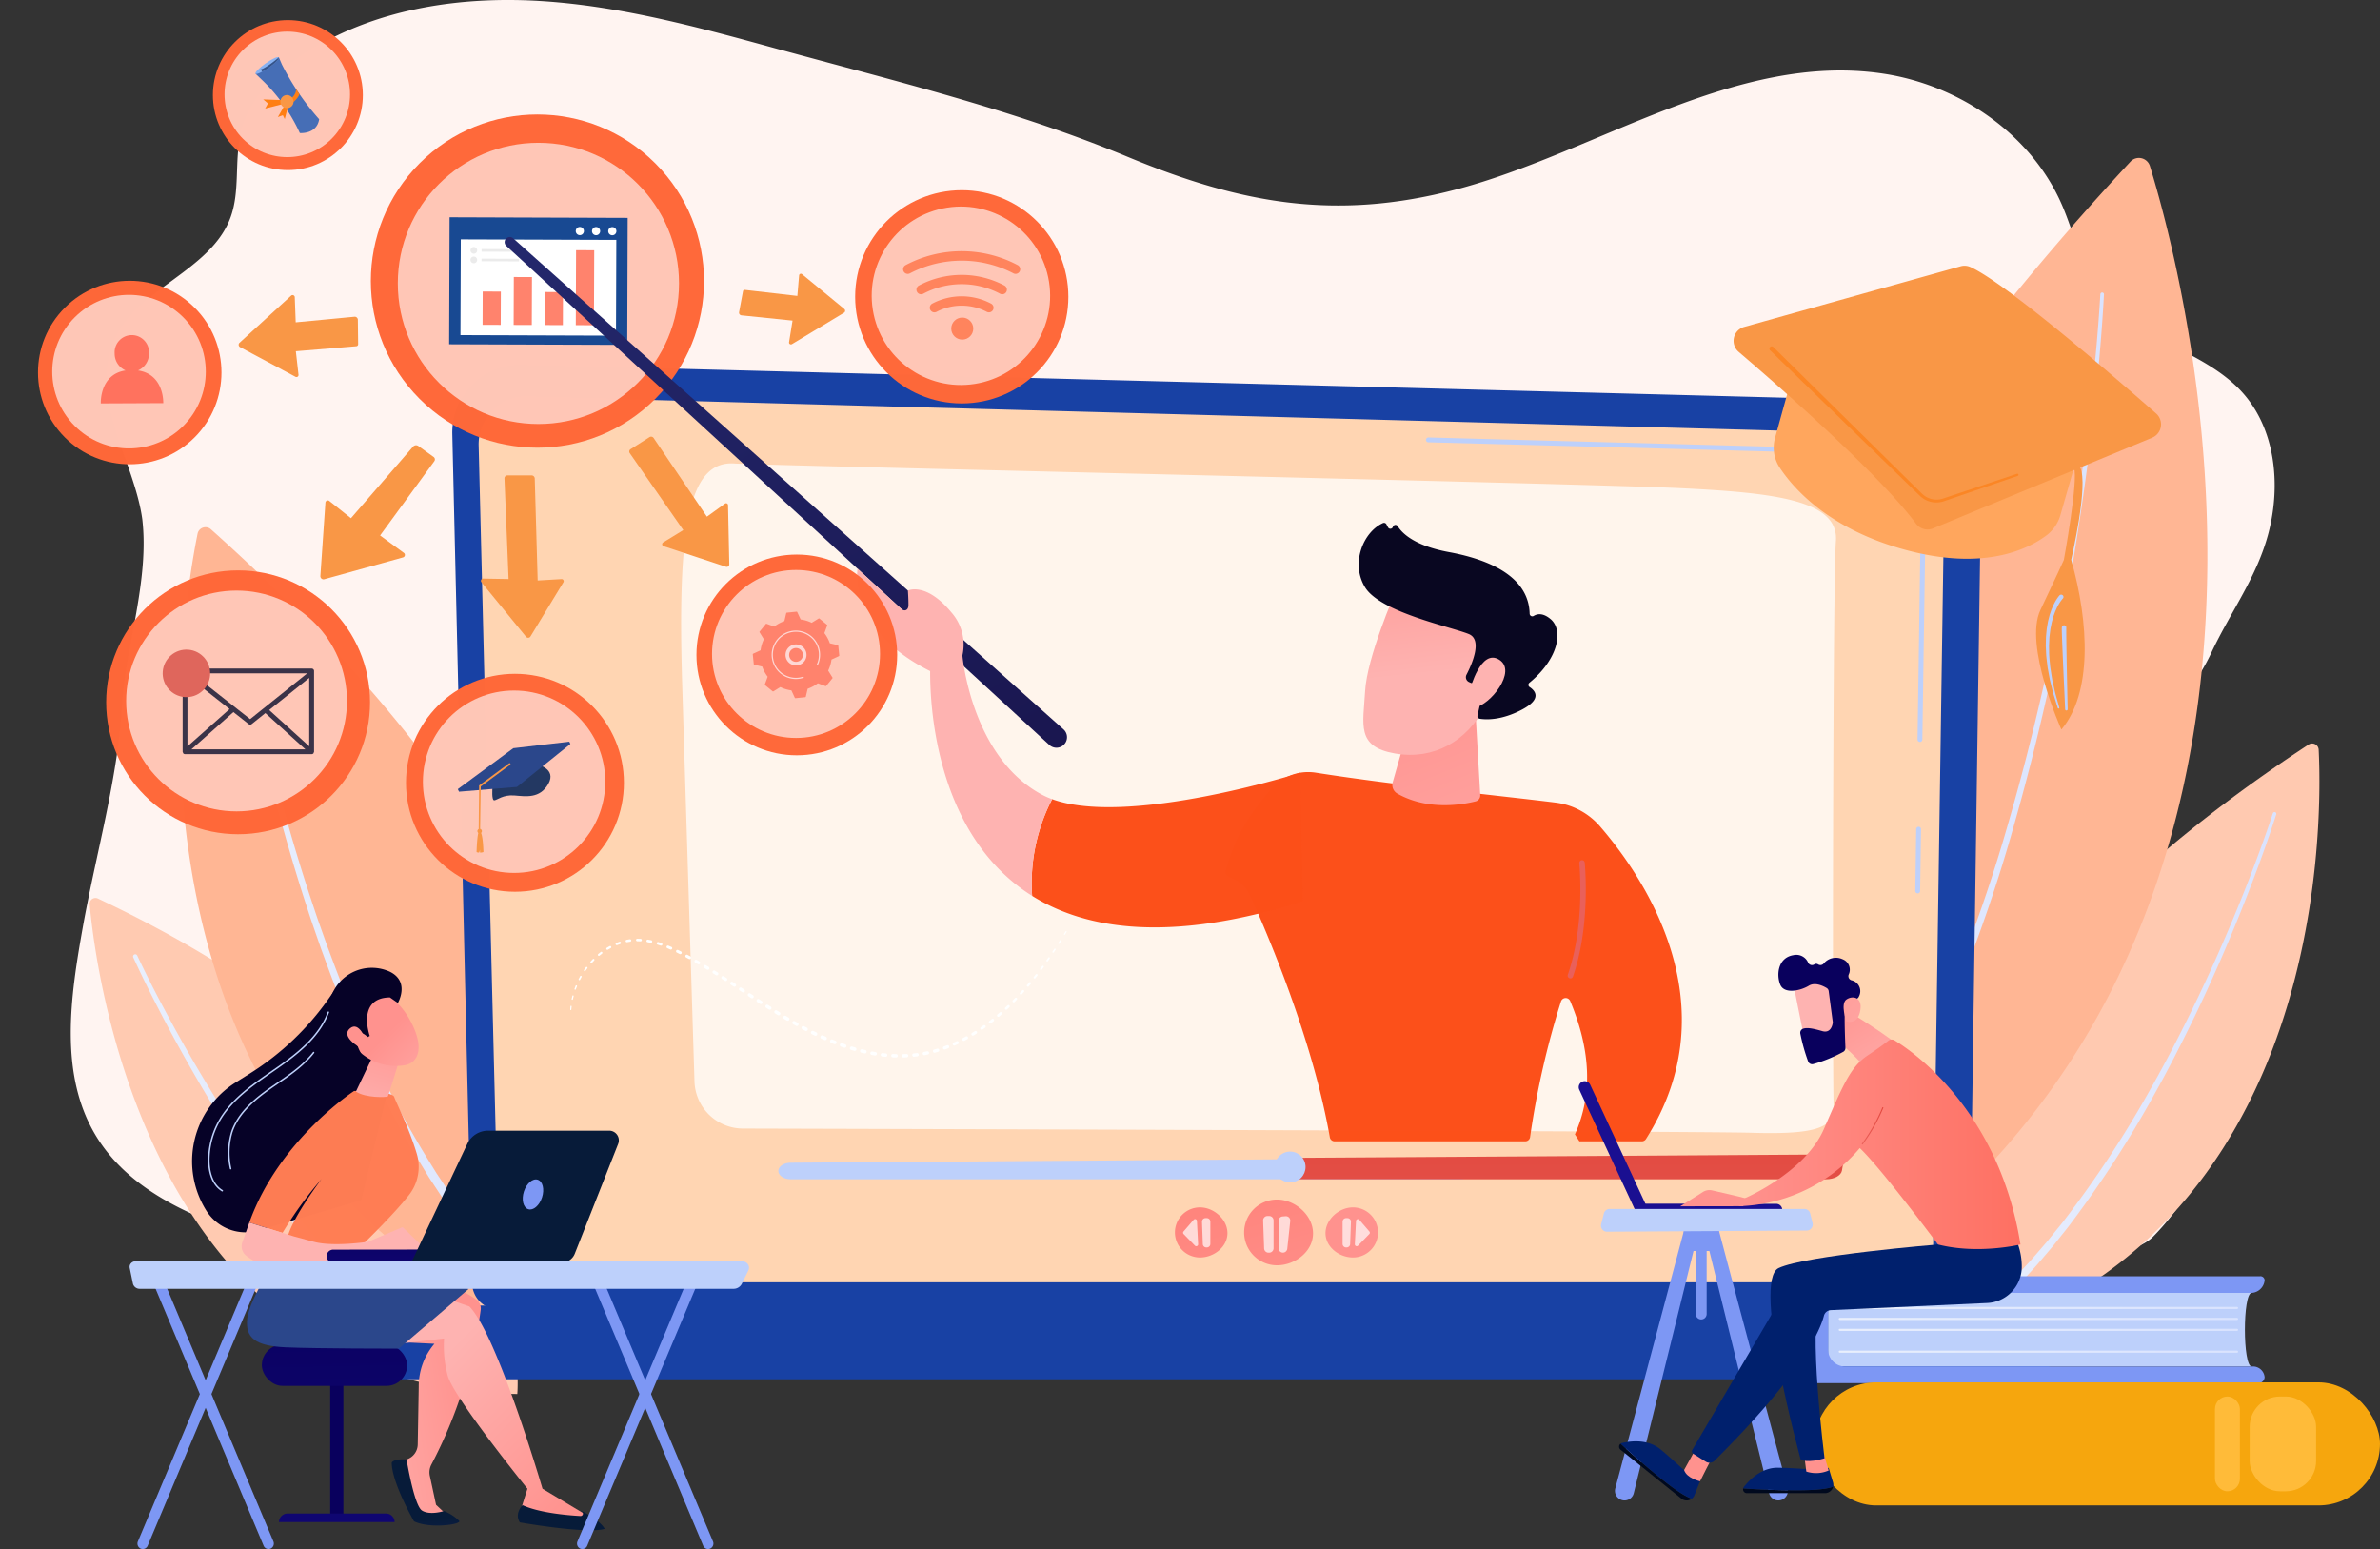 <svg xmlns="http://www.w3.org/2000/svg" xmlns:xlink="http://www.w3.org/1999/xlink" width="570" height="370.965" viewBox="0 0 570 370.965">
  <rect x="0" y="0" width="570" height="370.965" fill="#333333" stroke="none"/>
  <defs>
    <linearGradient id="linear-gradient" x1="1" y1="0.5" x2="0" y2="0.5" gradientUnits="objectBoundingBox">
      <stop offset="0" stop-color="#dae3fe"/>
      <stop offset="1" stop-color="#e9effd"/>
    </linearGradient>
    <linearGradient id="linear-gradient-5" x1="64.921" y1="-1.058" x2="79.834" y2="4.254" gradientUnits="objectBoundingBox">
      <stop offset="0" stop-color="#09005d"/>
      <stop offset="1" stop-color="#1a0f91"/>
    </linearGradient>
    <linearGradient id="linear-gradient-6" x1="7.683" y1="-34.143" x2="9.442" y2="56.978" xlink:href="#linear-gradient-5"/>
    <linearGradient id="linear-gradient-7" x1="6.489" y1="-3" x2="7.844" y2="15.393" xlink:href="#linear-gradient-5"/>
    <linearGradient id="linear-gradient-8" x1="0.857" y1="0.382" x2="-0.511" y2="0.953" gradientUnits="objectBoundingBox">
      <stop offset="0" stop-color="#ff928e"/>
      <stop offset="1" stop-color="#feb3b1"/>
    </linearGradient>
    <linearGradient id="linear-gradient-9" x1="13.89" y1="0.006" x2="14.094" y2="3.202" gradientUnits="objectBoundingBox">
      <stop offset="0" stop-color="#071b39"/>
      <stop offset="1" stop-color="#4f52ff"/>
    </linearGradient>
    <linearGradient id="linear-gradient-10" x1="0.892" y1="0.97" x2="0.281" y2="0.259" xlink:href="#linear-gradient-8"/>
    <linearGradient id="linear-gradient-12" x1="0.893" y1="-0.891" x2="0.183" y2="1.612" xlink:href="#linear-gradient-8"/>
    <linearGradient id="linear-gradient-13" x1="7.655" y1="-5.993" x2="8.535" y2="-5.055" xlink:href="#linear-gradient-8"/>
    <linearGradient id="linear-gradient-14" x1="27.11" y1="-20.219" x2="30.31" y2="-17.195" xlink:href="#linear-gradient-8"/>
    <linearGradient id="linear-gradient-15" x1="-0.382" y1="-6.395" x2="0.161" y2="-2.043" xlink:href="#linear-gradient-8"/>
    <linearGradient id="linear-gradient-16" x1="0.491" y1="-2.859" x2="0.524" y2="9.442" xlink:href="#linear-gradient-5"/>
    <linearGradient id="linear-gradient-17" x1="-0.666" y1="-3.556" x2="0.937" y2="2.038" gradientUnits="objectBoundingBox">
      <stop offset="0" stop-color="#fe7062"/>
      <stop offset="1" stop-color="#ff928e"/>
    </linearGradient>
    <linearGradient id="linear-gradient-18" x1="-0.907" y1="-4.397" x2="1.197" y2="2.944" xlink:href="#linear-gradient-17"/>
    <linearGradient id="linear-gradient-19" x1="42.823" y1="-26.003" x2="44.927" y2="-18.662" xlink:href="#linear-gradient-17"/>
    <linearGradient id="linear-gradient-20" x1="0.484" y1="-2.108" x2="0.548" y2="9.24" gradientUnits="objectBoundingBox">
      <stop offset="0" stop-color="#e1473d"/>
      <stop offset="1" stop-color="#e9605a"/>
    </linearGradient>
    <linearGradient id="linear-gradient-21" x1="-0.109" y1="-1.107" x2="1.521" y2="1.425" gradientUnits="objectBoundingBox">
      <stop offset="0" stop-color="#2b3582"/>
      <stop offset="1" stop-color="#150e42"/>
    </linearGradient>
    <linearGradient id="linear-gradient-22" x1="-8.58" y1="-2.05" x2="-0.036" y2="0.357" xlink:href="#linear-gradient-20"/>
    <linearGradient id="linear-gradient-23" x1="-0.595" y1="-0.935" x2="-0.207" y2="-0.437" xlink:href="#linear-gradient-8"/>
    <linearGradient id="linear-gradient-24" x1="-0.152" y1="-1.255" x2="0.292" y2="-0.111" xlink:href="#linear-gradient-8"/>
    <linearGradient id="linear-gradient-25" x1="0.275" y1="-0.218" x2="1.207" y2="2.917" xlink:href="#linear-gradient-8"/>
    <linearGradient id="linear-gradient-26" x1="0.385" y1="-0.533" x2="0.495" y2="0.501" xlink:href="#linear-gradient-8"/>
    <linearGradient id="linear-gradient-27" x1="0.023" y1="-3.14" x2="0.472" y2="0.233" xlink:href="#linear-gradient-8"/>
    <linearGradient id="linear-gradient-28" x1="1" y1="0.5" x2="0" y2="0.5" xlink:href="#linear-gradient"/>
    <linearGradient id="linear-gradient-29" x1="1" y1="0.5" x2="0" y2="0.5" xlink:href="#linear-gradient"/>
    <linearGradient id="linear-gradient-33" x1="-34.682" y1="-917.295" x2="-33.452" y2="-902.963" xlink:href="#linear-gradient-5"/>
    <linearGradient id="linear-gradient-34" x1="-76.776" y1="-93.75" x2="-74.151" y2="-92.45" xlink:href="#linear-gradient-5"/>
    <linearGradient id="linear-gradient-35" x1="-234.455" y1="0.5" x2="-235.455" y2="0.5" xlink:href="#linear-gradient-8"/>
    <linearGradient id="linear-gradient-36" x1="-196.227" y1="0.5" x2="-197.227" y2="0.5" xlink:href="#linear-gradient-8"/>
    <linearGradient id="linear-gradient-37" x1="0.033" y1="-0.06" x2="1.218" y2="1.555" xlink:href="#linear-gradient-8"/>
    <linearGradient id="linear-gradient-38" x1="1" y1="0.5" x2="0" y2="0.5" xlink:href="#linear-gradient-17"/>
    <linearGradient id="linear-gradient-39" x1="1" y1="0.5" x2="0" y2="0.5" xlink:href="#linear-gradient-20"/>
    <linearGradient id="linear-gradient-40" x1="-84.383" y1="0.5" x2="-85.383" y2="0.5" xlink:href="#linear-gradient-8"/>
    <linearGradient id="linear-gradient-41" x1="-115.021" y1="31.826" x2="-113.501" y2="33.164" xlink:href="#linear-gradient-8"/>
    <linearGradient id="linear-gradient-42" x1="-63.953" y1="20.552" x2="-64.976" y2="20.552" xlink:href="#linear-gradient-5"/>
    <linearGradient id="linear-gradient-43" x1="-2.697" y1="-2.889" x2="4.33" y2="4.596" xlink:href="#linear-gradient-8"/>
  </defs>
  <g id="vidyalaya_uruguay_4" transform="translate(0)">
    <g id="Group_317018" data-name="Group 317018" transform="translate(0 0)">
      <g id="Group_317027" data-name="Group 317027" transform="translate(0)">
        <path id="Path_145369" data-name="Path 145369" d="M-2240.019,105.347c6.525-4.91,13.6-9.389,16.338-16.846,2.331-6.345.9-13.479,2.457-20.058,2.084-8.835,9.287-15.6,17.064-20.293,16.343-9.855,36.152-12.705,55.2-11.463s37.608,6.318,56.015,11.367c28.411,7.793,56.872,14.608,84.019,25.87s49.822,15.445,78.736,7.874c33.4-8.747,66.891-33.067,102.289-27.757,18.255,2.738,35.406,14.429,42.8,31.334,3.136,7.171,4.607,15.213,9.354,21.437,8.407,11.02,24.6,13.278,33.886,23.568,7.9,8.758,9.238,21.938,6.348,33.373-2.709,10.72-9.135,19.111-13.734,28.92-3.655,7.8-10,15-12.7,23.143-2.947,8.882-.228,18.537,2.49,27.491,4.573,15.066,13.218,28.956,13.6,44.845a60.769,60.769,0,0,1-17.3,44.358c-4.943,5.071-18.733,5.115-25.1,6.039-18.519,2.687-37.194,4.373-55.832,5.972-45.445,3.9-92.5,9.487-137.947,7.349-16.972-.8-33.834,1.49-50.783,1.342-16.154-.141-32.393-2.014-48.576-2.544-34.536-1.131-69.41-1.327-103.306-8.842-9.555-2.119-18.975-4.808-28.352-7.612-16.437-4.915-34.181-11.269-42.974-25.992-8.734-14.624-6.011-33.084-3.008-49.848,3.09-17.247,8.324-35.394,9.392-52.871.894-14.622,6.568-30.036,4.828-44.822-1.916-13.792-12.866-29.064-6.5-43.032C-2248.992,112.522-2244.644,108.827-2240.019,105.347Z" transform="translate(2278.885 -36.414)" fill="#fff4f1"/>
        <g id="Group_316958" data-name="Group 316958" transform="translate(455.132 178.049)">
          <path id="Path_145370" data-name="Path 145370" d="M-2203.923,749.083c.92,18.473,1.887,126.193-99.032,145.258,0,0-18.892-70.752,96.614-146.492A1.565,1.565,0,0,1-2203.923,749.083Z" transform="translate(2304.103 -747.591)" fill="#ffc9b0"/>
          <path id="Path_145371" data-name="Path 145371" d="M-2188.318,812.509c-1.893,5.767-4.021,11.475-6.232,17.139s-4.573,11.272-7.036,16.832-5.058,11.061-7.775,16.5-5.545,10.82-8.56,16.1a257.594,257.594,0,0,1-19.994,30.408c-.9,1.221-1.888,2.371-2.831,3.558l-1.429,1.767c-.476.589-.986,1.15-1.477,1.726-1,1.14-1.969,2.3-2.986,3.423l-3.095,3.322A136.516,136.516,0,0,1-2263.1,935.5l-.01.008a1,1,0,0,0-.163,1.409,1,1,0,0,0,1.409.163l.006,0a138.47,138.47,0,0,0,13.481-12.512l3.1-3.386c1.019-1.143,1.992-2.324,2.991-3.484.491-.586,1-1.157,1.478-1.756l1.429-1.795c.941-1.205,1.931-2.374,2.827-3.613a259.125,259.125,0,0,0,19.877-30.754c2.987-5.323,5.772-10.754,8.466-16.226s5.246-11.014,7.668-16.61,4.736-11.238,6.919-16.931,4.256-11.423,6.116-17.243a.425.425,0,0,0-.275-.534.425.425,0,0,0-.533.272Z" transform="translate(2277.521 -795.784)" fill="url(#linear-gradient)"/>
        </g>
        <g id="Group_316959" data-name="Group 316959" transform="translate(21.472 215.029)">
          <path id="Path_145372" data-name="Path 145372" d="M-590.034,894.727c1.571,17.112,14.461,116.173,102.41,117.16,0,0,7.005-68.053-100.518-118.689A1.4,1.4,0,0,0-590.034,894.727Z" transform="translate(590.041 -893.079)" fill="#ffcab1"/>
          <path id="Path_145373" data-name="Path 145373" d="M-545.126,946.912c2.265,4.949,4.706,9.789,7.225,14.6s5.153,9.554,7.876,14.25,5.559,9.328,8.494,13.9,5.969,9.078,9.15,13.485,6.448,8.756,9.912,12.953,7.02,8.324,10.826,12.229a126.969,126.969,0,0,0,25.294,20.761,1.24,1.24,0,0,0,1.7-.415,1.24,1.24,0,0,0-.415-1.7l-.006,0-.021-.013a124.724,124.724,0,0,1-25.036-20.107c-3.8-3.815-7.375-7.861-10.849-11.986s-6.777-8.4-9.982-12.751-6.279-8.8-9.248-13.312-5.841-9.1-8.61-13.746-5.439-9.352-8.005-14.114-5.055-9.574-7.354-14.455l0-.008a.525.525,0,0,0-.7-.252A.526.526,0,0,0-545.126,946.912Z" transform="translate(555.568 -932.673)" fill="url(#linear-gradient)"/>
        </g>
        <g id="Group_316960" data-name="Group 316960" transform="translate(43.044 126.255)">
          <path id="Path_145374" data-name="Path 145374" d="M-674.773,545.388c-4.529,22.456-25.548,154.216,94.55,196.149,0,0,36.167-83.18-91.361-197.216A1.938,1.938,0,0,0-674.773,545.388Z" transform="translate(679.048 -543.828)" fill="#ffb694"/>
          <path id="Path_145375" data-name="Path 145375" d="M-624.747,630.224c1.148,7.645,2.622,15.212,4.232,22.759s3.421,15.046,5.412,22.5,4.171,14.86,6.546,22.2c.608,1.831,1.179,3.675,1.817,5.5l1.9,5.471c1.331,3.623,2.635,7.258,4.077,10.842,1.378,3.608,2.914,7.154,4.414,10.713l2.37,5.289c.773,1.771,1.657,3.491,2.48,5.24a224.709,224.709,0,0,0,11.077,20.384l1.51,2.48,1.6,2.426,1.6,2.426.8,1.213.848,1.181,3.4,4.718,3.609,4.566a132.163,132.163,0,0,0,16.223,16.717,1.188,1.188,0,0,0,1.675-.131,1.189,1.189,0,0,0-.131-1.675l-.007-.005-.013-.011a129.918,129.918,0,0,1-16.043-16.293l-3.591-4.474-3.391-4.633-.846-1.16-.8-1.194-1.6-2.388-1.6-2.388-1.512-2.444a222.775,222.775,0,0,1-11.133-20.133c-.83-1.731-1.721-3.432-2.5-5.187l-2.395-5.24c-1.517-3.529-3.071-7.043-4.469-10.624-1.461-3.555-2.785-7.163-4.138-10.761l-1.929-5.435c-.65-1.809-1.232-3.642-1.851-5.462q-3.63-10.949-6.688-22.083t-5.564-22.4c-1.661-7.51-3.19-15.065-4.387-22.65l0-.009a.5.5,0,0,0-.575-.419A.5.5,0,0,0-624.747,630.224Z" transform="translate(638.643 -607.832)" fill="url(#linear-gradient)"/>
        </g>
        <g id="Group_316961" data-name="Group 316961" transform="translate(396.662 37.816)">
          <path id="Path_145376" data-name="Path 145376" d="M-2080.341,187.124c9.482,30.8,57.271,212.28-106.573,287.3,0,0-62.506-111.451,101.923-288.355A2.76,2.76,0,0,1-2080.341,187.124Z" transform="translate(2198.574 -185.189)" fill="#ffb694"/>
          <path id="Path_145377" data-name="Path 145377" d="M-2018.552,312.378c-.636,10.772-1.727,21.534-3.032,32.257s-2.892,21.417-4.736,32.064a567.984,567.984,0,0,1-14.512,63.148,371.14,371.14,0,0,1-23.23,60.427c-2.391,4.843-4.969,9.593-7.665,14.271s-5.562,9.261-8.6,13.722a174,174,0,0,1-20.479,25.037l-.006.006a1,1,0,0,0,.015,1.432,1.032,1.032,0,0,0,1.448-.014l0,0a175.96,175.96,0,0,0,20.6-25.412q4.575-6.773,8.612-13.874c2.7-4.725,5.268-9.518,7.652-14.4a372.694,372.694,0,0,0,23.057-60.79,569.3,569.3,0,0,0,14.258-63.357q2.7-16.011,4.6-32.137c1.259-10.749,2.3-21.517,2.891-32.335a.43.43,0,0,0-.41-.451.432.432,0,0,0-.457.405Z" transform="translate(2124.913 -279.741)" fill="url(#linear-gradient)"/>
        </g>
        <g id="Group_316964" data-name="Group 316964" transform="translate(84.742 87.315)">
          <g id="Group_316963" data-name="Group 316963" transform="translate(23.57)">
            <path id="Path_145378" data-name="Path 145378" d="M-1981.134,610.485a6.448,6.448,0,0,0,6.4,6.463h345.867a6.449,6.449,0,0,0,6.4-6.463l2.878-201.029c0-3.555-4.14-10.494-11.729-9.972l-338.02-8.846a16.037,16.037,0,0,0-11.807,4.754,16.383,16.383,0,0,0-4.731,11.919Z" transform="translate(1985.889 -390.631)" fill="#1841a4"/>
            <path id="Path_145379" data-name="Path 145379" d="M-1945.864,626.777a6.1,6.1,0,0,0,6.048,6.12h331.394a6.1,6.1,0,0,0,6.048-6.12l2.714-182.5c-.32-10.982-9.835-14.929-15.6-14.7l-323.812-8.791a11.235,11.235,0,0,0-8.291,3.34,11.514,11.514,0,0,0-3.315,8.384Z" transform="translate(1957.001 -413.124)" fill="#ffd5b2"/>
            <g id="Group_316962" data-name="Group 316962" transform="translate(233.209 17.452)">
              <path id="Path_145380" data-name="Path 145380" d="M-1928.168,842.014a.577.577,0,0,0,.577-.569l.218-14.8a.578.578,0,0,0-.569-.586.576.576,0,0,0-.586.569l-.218,14.8a.578.578,0,0,0,.569.586Z" transform="translate(2045.931 -732.831)" fill="#bdd0fb"/>
              <path id="Path_145381" data-name="Path 145381" d="M-1814.966,532.2a.578.578,0,0,0,.578-.569l.833-56.684a12.082,12.082,0,0,0-3.492-9.059c-4.179-4-10.713-3.8-10.989-3.792l-104.631-2.808a.567.567,0,0,0-.593.562.578.578,0,0,0,.562.593l104.665,2.808c.3-.012,6.358-.2,10.187,3.472a10.965,10.965,0,0,1,3.136,8.219l-.832,56.673a.578.578,0,0,0,.569.586Z" transform="translate(1933.261 -459.29)" fill="#bdd0fb"/>
            </g>
            <path id="Path_145382" data-name="Path 145382" d="M-1572.629,638.119c-.3-12.788-.187-126.028.547-135.808s-14.5-11.614-37.883-12.715-220.7-5.458-225.775-5.87c-11.419-.926-13.783,16.142-12.641,53.2.858,27.839,2.281,73.7,2.935,94.787a11.638,11.638,0,0,0,11.61,11.279c47.481.131,229.461.652,241.575,1.013C-1578.319,644.418-1572.511,643.19-1572.629,638.119Z" transform="translate(1903.461 -460.036)" fill="#fff5ec"/>
          </g>
          <path id="Path_145383" data-name="Path 145383" d="M-2049.439,1294.818h390.753a8.813,8.813,0,0,0,8.742-8.832h0a8.813,8.813,0,0,0-8.742-8.832h-390.753a8.813,8.813,0,0,0-8.742,8.832h0A8.813,8.813,0,0,0-2049.439,1294.818Z" transform="translate(2058.182 -1051.814)" fill="#1841a4"/>
        </g>
        <g id="Group_316965" data-name="Group 316965" transform="translate(415.187 63.642)">
          <path id="Path_145384" data-name="Path 145384" d="M-2076.228,380.888l-4.985,17.964a8.722,8.722,0,0,0,1.134,7.159c3.516,5.294,12.11,14.855,30.333,19.732,18.508,4.953,28.985-.143,33.494-3.5a9.284,9.284,0,0,0,3.38-4.889l5.457-19.024Z" transform="translate(2091.143 -357.636)" fill="#ffa65d"/>
          <path id="Path_145385" data-name="Path 145385" d="M-2100.535,289.541l-51.835,14.52a3.466,3.466,0,0,0-1.319,5.971c10.275,8.788,33.627,29.256,42.471,41.144a3.46,3.46,0,0,0,4.1,1.127l52.448-21.71a3.465,3.465,0,0,0,.963-5.806c-10.176-8.934-36.071-31.3-44.488-35.078A3.445,3.445,0,0,0-2100.535,289.541Z" transform="translate(2154.904 -289.411)" fill="#f99746"/>
          <path id="Path_145386" data-name="Path 145386" d="M-2082.826,395.269s27.635,17.431,29.741,21.414-2.133,22.086-2.133,22.086c4.351,15.322,4.995,31.961-2.354,40.665,0,0-9.06-20.149-5.013-28.641s5.607-11.974,5.607-11.974,3.541-19.3,2.421-22.058C-2054.557,416.761-2085.171,396.373-2082.826,395.269Z" transform="translate(2136.074 -368.362)" fill="#f99746"/>
          <path id="Path_145387" data-name="Path 145387" d="M-2019.6,365.5l26.529,26.168,6.632,6.542,1.658,1.635.828.814a4.929,4.929,0,0,0,.858.662,4.964,4.964,0,0,0,4.192.455l17.667-5.918a.266.266,0,0,1,.337.168.266.266,0,0,1-.166.337l-17.621,6.052a5.658,5.658,0,0,1-4.776-.487,5.651,5.651,0,0,1-.988-.75l-.839-.813-1.671-1.623-6.681-6.492-26.726-25.966a.548.548,0,0,1-.011-.776.549.549,0,0,1,.776-.011Z" transform="translate(2029.113 -346.04)" fill="#fb8625"/>
          <path id="Path_145388" data-name="Path 145388" d="M-2058.906,600.232l-.052.056-.062.072-.124.147-.239.321c-.157.217-.3.455-.445.681l-.394.724c-.123.247-.23.5-.346.754a7.537,7.537,0,0,0-.308.773c-.093.262-.2.521-.281.787l-.226.807a8.28,8.28,0,0,0-.206.814l-.165.826a8.3,8.3,0,0,0-.144.83c-.066.559-.142,1.118-.2,1.678l-.082,1.693c-.005.141-.017.282-.017.424l.01.425.02.849c-.01,1.135.146,2.263.237,3.4.019.284.064.565.11.845l.133.843c.091.562.171,1.126.271,1.686.251,1.111.479,2.229.75,3.337l.929,3.3,0,.01a.191.191,0,0,1-.132.235.19.19,0,0,1-.233-.127l-1.021-3.293c-.3-1.109-.561-2.231-.844-3.347-.116-.564-.212-1.132-.319-1.7l-.156-.851c-.053-.283-.108-.567-.134-.854-.124-1.148-.31-2.291-.331-3.45l-.042-.868-.021-.434c0-.145,0-.29.006-.435l.039-1.741c.045-.58.108-1.159.162-1.739a8.735,8.735,0,0,1,.127-.865l.149-.864c.041-.29.125-.572.193-.856l.216-.853c.083-.282.183-.559.275-.839a8.243,8.243,0,0,1,.305-.83c.117-.272.225-.548.35-.817l.407-.8c.158-.256.3-.518.474-.769l.264-.375.148-.185.075-.093.093-.1a.549.549,0,0,1,.775-.04.548.548,0,0,1,.04.775l-.006.007Z" transform="translate(2137.739 -520.516)" fill="#bdd0fb"/>
          <path id="Path_145389" data-name="Path 145389" d="M-2065.766,628.89l0,1.078.01,1.216.032,2.436.084,4.875.2,9.752a.3.3,0,0,1-.291.305.3.3,0,0,1-.3-.284l-.447-9.746-.209-4.875-.094-2.44-.041-1.222-.015-.616-.006-.31c0-.133.01-.291.023-.434a.534.534,0,0,1,.581-.482.534.534,0,0,1,.484.53Z" transform="translate(2145.443 -542.042)" fill="#bdd0fb"/>
        </g>
        <g id="Group_316972" data-name="Group 316972" transform="translate(31.037 231.761)">
          <g id="Group_316966" data-name="Group 316966" transform="translate(31.672 90.254)">
            <rect id="Rectangle_164879" data-name="Rectangle 164879" width="3.161" height="34.183" transform="translate(16.371 7.659)" fill="url(#linear-gradient-5)"/>
            <path id="Rectangle_164880" data-name="Rectangle 164880" d="M2.057,0h23.57a2.057,2.057,0,0,1,2.057,2.057v0a0,0,0,0,1,0,0H0a0,0,0,0,1,0,0v0A2.057,2.057,0,0,1,2.057,0Z" transform="translate(4.109 40.444)" fill="url(#linear-gradient-6)"/>
            <rect id="Rectangle_164881" data-name="Rectangle 164881" width="34.808" height="9.872" rx="4.936" transform="translate(0)" fill="url(#linear-gradient-7)"/>
          </g>
          <g id="Group_316967" data-name="Group 316967" transform="translate(28.112 68.701)">
            <path id="Path_145390" data-name="Path 145390" d="M-544,1254.441a27.509,27.509,0,0,1,9.978,4.258,2.632,2.632,0,0,1,1.162,2.516,111.6,111.6,0,0,1-11.806,37.056,3.985,3.985,0,0,0-.383,2.735l1.49,6.932,2.762,2.59h-7.115l-4.737-12.82,2.026-.64a3.833,3.833,0,0,0,2.677-3.588l.238-13.752a15.646,15.646,0,0,1,3.757-10.354l-11.363-.553Z" transform="translate(588.844 -1248.021)" fill="url(#linear-gradient-8)"/>
            <path id="Path_145391" data-name="Path 145391" d="M-518.929,1436.755c.648.848-6.974,1.967-10.825.112,0,0-5.338-9.287-5.338-14.069,0,0,.424-.975,3.558-.754,0,0,1.792,11,3.685,12.229s5.295.125,5.295.125A11.144,11.144,0,0,1-518.929,1436.755Z" transform="translate(569.757 -1372.997)" fill="url(#linear-gradient-9)"/>
            <path id="Path_145392" data-name="Path 145392" d="M-659.133,1274.754c.06-.1,12.234-1.464,12.234-1.464a28.131,28.131,0,0,0,.847,8.8c1.245,5.1,19.118,27.17,19.118,27.17l-1.874,5.941a30.146,30.146,0,0,0,17.1,1.029l-11.614-6.97s-10.87-37.042-17.528-43.65l-12.2-4.221Z" transform="translate(694.102 -1253.201)" fill="url(#linear-gradient-10)"/>
            <path id="Path_145393" data-name="Path 145393" d="M-536.335,1229.184s-7.014,10.432-7.589,15.19,1.921,6.692,9.28,7.011,27,.314,27,.314l16.767-14.33s-12.219-4.36-15.4-5.593S-536.335,1229.184-536.335,1229.184Z" transform="translate(544.004 -1229.184)" fill="#2b478b"/>
            <path id="Path_145394" data-name="Path 145394" d="M-670.884,1465.218s-2.017,1.954-.655,4.128c0,0,15.983,2.833,20.322,1.548,0,0-.9-2.056-5.787-4.4l.36.277a.584.584,0,0,1-.386,1.047C-660.248,1467.637-666.912,1467.047-670.884,1465.218Z" transform="translate(736.885 -1405.222)" fill="url(#linear-gradient-9)"/>
          </g>
          <g id="Group_316968" data-name="Group 316968" transform="translate(14.966)">
            <path id="Path_145395" data-name="Path 145395" d="M-427.586,993.908c0,.961-8.645,36.5-8.645,36.5l-24.63,7.244a11.067,11.067,0,0,1-12.488-4.72h0a22.262,22.262,0,0,1,6.992-30.709l3.488-2.192a65.481,65.481,0,0,0,18.878-18l1.314-1.885Z" transform="translate(476.775 -974.743)" fill="#060227"/>
            <path id="Path_145396" data-name="Path 145396" d="M-470.71,1112.8s8.167-7.777,12.188-12.928a10.929,10.929,0,0,0,1.85-9.836c-1.835-6.184-5.1-12.589-5.395-13.585-.456-1.528-9.614-1.464-9.614-1.464s-18.021,11.7-25.1,31.507l7.952,2.476a92.907,92.907,0,0,1,9.354-12.913s-8.044,10.627-8.328,14.977Z" transform="translate(510.491 -1045.479)" fill="rgba(255,125,84,0.99)"/>
            <path id="Path_145397" data-name="Path 145397" d="M-467.833,1043.531c-.1.318-2.486,8.242-2.673,8.406s-5.242.436-7.621-1.19l4.036-8.45Z" transform="translate(517.365 -1021.1)" fill="url(#linear-gradient-12)"/>
            <path id="Path_145398" data-name="Path 145398" d="M-489,980.919s4.315,1.822,7.249,8.057.743,9.114-2.009,9.51a12.883,12.883,0,0,1-11.221-3.693C-499.338,990.765-494.612,978.759-489,980.919Z" transform="translate(534.609 -975.131)" fill="url(#linear-gradient-13)"/>
            <path id="Path_145399" data-name="Path 145399" d="M-470.287,975.237s-3.256-9.122,4.833-9.23l1.9,1.33s2.968-5.058-1.9-7.472a10.359,10.359,0,0,0-14.211,6.3c-2.073,6.562-.859,10.8,2.589,13.939s4.87-.42,4.87-.42-1.878-2.937-1.113-4.508,2.528.325,2.528.325Z" transform="translate(512.838 -958.904)" fill="#060227"/>
            <path id="Path_145400" data-name="Path 145400" d="M-442.6,1017.57s-1.646-4.7-3.842-2.828,1.785,4.341,3.343,5.141Z" transform="translate(484.248 -1000.22)" fill="url(#linear-gradient-14)"/>
            <path id="Path_145401" data-name="Path 145401" d="M-460.673,1205.823l-6-5.784-8.3,3.507s-8.263,1.28-12.992,0l-4.729-1.28-10.687-3.327-1.678,4.744a2.856,2.856,0,0,0,1.043,3.281,18.853,18.853,0,0,0,2.7,1.681c1.407.616,34.693-.426,34.693-.426Z" transform="translate(517.093 -1137.925)" fill="url(#linear-gradient-15)"/>
            <path id="Path_145402" data-name="Path 145402" d="M-408.951,1043.22a.18.18,0,0,1-.092-.025c-3.036-1.825-3.328-5.919-3.313-7.595a19.4,19.4,0,0,1,2.519-9.365c2.9-5.105,7.883-8.559,12.706-11.9l.993-.688c4.868-3.386,10.243-7.5,12.42-13.418a.179.179,0,0,1,.228-.106.178.178,0,0,1,.106.229c-2.213,6.02-7.639,10.17-12.552,13.587l-.993.689c-4.79,3.317-9.742,6.747-12.6,11.782A19.032,19.032,0,0,0-412,1035.6c-.015,1.615.261,5.557,3.14,7.286a.178.178,0,0,1,.061.244A.178.178,0,0,1-408.951,1043.22Z" transform="translate(416.187 -989.639)" fill="#bdd0fb"/>
            <path id="Path_145403" data-name="Path 145403" d="M-397.842,1066.281a.178.178,0,0,1-.174-.144,17.375,17.375,0,0,1,.3-8.888c1.543-4.614,5.616-7.956,8.992-10.351.673-.478,1.357-.948,2.041-1.418,3.083-2.122,6.271-4.315,8.572-7.289a.178.178,0,0,1,.249-.032.178.178,0,0,1,.032.25c-2.335,3.018-5.546,5.227-8.651,7.364-.683.47-1.364.939-2.037,1.416-3.332,2.364-7.349,5.657-8.86,10.174a17.028,17.028,0,0,0-.285,8.706.178.178,0,0,1-.14.209A.191.191,0,0,1-397.842,1066.281Z" transform="translate(407.075 -1017.986)" fill="#bdd0fb"/>
          </g>
          <g id="Group_316969" data-name="Group 316969" transform="translate(47.198 39.02)">
            <path id="Path_145404" data-name="Path 145404" d="M-557.788,1227.5l.08,0,34.809-.038a1.558,1.558,0,0,0,1.556-1.56,1.55,1.55,0,0,0-1.56-1.556l-34.809.038a1.558,1.558,0,0,0-1.556,1.56A1.558,1.558,0,0,0-557.788,1227.5Z" transform="translate(559.268 -1195.896)" fill="url(#linear-gradient-16)"/>
            <path id="Path_145405" data-name="Path 145405" d="M-637.98,1112.413h-28.989a5.525,5.525,0,0,0-5,3.168l-13.4,28.418h36.026a3.358,3.358,0,0,0,3.123-2.124l10.393-26.3A2.315,2.315,0,0,0-637.98,1112.413Z" transform="translate(705.641 -1112.413)" fill="#071b39"/>
            <path id="Path_145406" data-name="Path 145406" d="M-613.831,1161.217c-.628,1.952-.164,3.847,1.037,4.234s2.683-.883,3.311-2.834.164-3.847-1.036-4.234S-613.2,1159.265-613.831,1161.217Z" transform="translate(661.069 -1146.646)" fill="#7d97f4"/>
          </g>
          <g id="Group_316971" data-name="Group 316971" transform="translate(0 70.293)">
            <g id="Group_316970" data-name="Group 316970" transform="translate(1.883 2.713)">
              <path id="Path_145407" data-name="Path 145407" d="M-746.467,1312.32a1.25,1.25,0,0,0,.5-.107,1.315,1.315,0,0,0,.667-1.713l-26.734-63.588a1.264,1.264,0,0,0-1.675-.683,1.316,1.316,0,0,0-.667,1.714l26.734,63.588A1.275,1.275,0,0,0-746.467,1312.32Z" transform="translate(883.136 -1246.124)" fill="#7d97f4"/>
              <path id="Path_145408" data-name="Path 145408" d="M-759.9,1312.32a1.274,1.274,0,0,0,1.172-.789l26.734-63.588a1.316,1.316,0,0,0-.667-1.713,1.264,1.264,0,0,0-1.674.683l-26.734,63.588a1.315,1.315,0,0,0,.667,1.713A1.247,1.247,0,0,0-759.9,1312.32Z" transform="translate(866.45 -1246.123)" fill="#7d97f4"/>
              <path id="Path_145409" data-name="Path 145409" d="M-332.292,1312.32a1.248,1.248,0,0,0,.5-.107,1.315,1.315,0,0,0,.667-1.713l-26.734-63.588a1.264,1.264,0,0,0-1.675-.683,1.316,1.316,0,0,0-.667,1.714l26.734,63.588A1.275,1.275,0,0,0-332.292,1312.32Z" transform="translate(363.683 -1246.124)" fill="#7d97f4"/>
              <path id="Path_145410" data-name="Path 145410" d="M-345.724,1312.32a1.274,1.274,0,0,0,1.172-.789l26.735-63.588a1.316,1.316,0,0,0-.667-1.713,1.264,1.264,0,0,0-1.675.683l-26.734,63.588a1.315,1.315,0,0,0,.667,1.713A1.246,1.246,0,0,0-345.724,1312.32Z" transform="translate(346.998 -1246.123)" fill="#7d97f4"/>
            </g>
            <path id="Path_145411" data-name="Path 145411" d="M-807.971,1237.051a1.285,1.285,0,0,1,.3-1.113,1.476,1.476,0,0,1,1.108-.49H-661.3a1.683,1.683,0,0,1,1.393.715,1.466,1.466,0,0,1,.108,1.485l-1.574,3.194a2.218,2.218,0,0,1-2,1.2H-805.564a1.644,1.644,0,0,1-1.638-1.267Z" transform="translate(807.997 -1235.448)" fill="#bdd0fb"/>
          </g>
        </g>
        <g id="Group_316974" data-name="Group 316974" transform="translate(204.807 45.549)">
          <circle id="Ellipse_5042" data-name="Ellipse 5042" cx="25.531" cy="25.531" r="25.531" transform="translate(0)" fill="rgba(255,104,57,0.99)"/>
          <ellipse id="Ellipse_5043" data-name="Ellipse 5043" cx="21.365" cy="21.365" rx="21.365" ry="21.365" transform="translate(7.56 49.722) rotate(-98.98)" fill="#ffefeb" opacity="0.7"/>
        </g>
        <g id="Group_316977" data-name="Group 316977" transform="translate(186.406 274.662)">
          <path id="Path_145422" data-name="Path 145422" d="M-1349.167,1183.043a7.87,7.87,0,0,0,7.87,7.87c4.346,0,8.632-3.3,8.632-7.641s-4.285-8.1-8.632-8.1A7.87,7.87,0,0,0-1349.167,1183.043Z" transform="translate(1460.726 -1162.561)" fill="url(#linear-gradient-17)"/>
          <path id="Path_145423" data-name="Path 145423" d="M-1326.671,1199.594h0a1.045,1.045,0,0,0,1.034-.934l.709-6.629a1.045,1.045,0,0,0-1.12-1.153l-.709.055a1.045,1.045,0,0,0-.964,1.042v6.574A1.045,1.045,0,0,0-1326.671,1199.594Z" transform="translate(1447.53 -1174.273)" fill="#fff" opacity="0.69"/>
          <path id="Path_145424" data-name="Path 145424" d="M-1309.479,1191.742v6.682a1.045,1.045,0,0,1-1.033,1.045l-.168,0a1.044,1.044,0,0,1-1.057-1.007l-.242-6.684a1.045,1.045,0,0,1,1.044-1.083h.41A1.045,1.045,0,0,1-1309.479,1191.742Z" transform="translate(1428.086 -1174.14)" fill="#fff" opacity="0.69"/>
          <g id="Group_316975" data-name="Group 316975" transform="translate(94.984 14.484)">
            <path id="Path_145425" data-name="Path 145425" d="M-1268.511,1188.538a6,6,0,0,0,6,6c3.312,0,6.578-2.511,6.578-5.823s-3.266-6.171-6.578-6.171A6,6,0,0,0-1268.511,1188.538Z" transform="translate(1268.511 -1182.541)" fill="url(#linear-gradient-18)"/>
            <path id="Path_145426" data-name="Path 145426" d="M-1250.41,1193.522v5.342a.835.835,0,0,1-.826.835h-.134a.835.835,0,0,1-.845-.805l-.193-5.344a.836.836,0,0,1,.835-.865h.327A.835.835,0,0,1-1250.41,1193.522Z" transform="translate(1258.892 -1190.108)" fill="#fff" opacity="0.69"/>
            <path id="Path_145427" data-name="Path 145427" d="M-1237.568,1194.02l.284,5.592a.448.448,0,0,1-.769.335l-2.705-2.782a.448.448,0,0,1-.018-.6l2.421-2.81A.448.448,0,0,1-1237.568,1194.02Z" transform="translate(1242.836 -1190.785)" fill="#fff" opacity="0.69"/>
          </g>
          <g id="Group_316976" data-name="Group 316976" transform="translate(131.049 14.484)">
            <path id="Path_145428" data-name="Path 145428" d="M-1397.82,1188.538a6,6,0,0,1-6,6c-3.312,0-6.577-2.511-6.577-5.823s3.265-6.171,6.577-6.171A6,6,0,0,1-1397.82,1188.538Z" transform="translate(1410.395 -1182.541)" fill="url(#linear-gradient-19)"/>
            <path id="Path_145429" data-name="Path 145429" d="M-1384.888,1193.522v5.342a.835.835,0,0,0,.826.835h.134a.835.835,0,0,0,.845-.805l.193-5.344a.836.836,0,0,0-.835-.865h-.327A.835.835,0,0,0-1384.888,1193.522Z" transform="translate(1388.981 -1190.108)" fill="#fff" opacity="0.69"/>
            <path id="Path_145430" data-name="Path 145430" d="M-1402.434,1194.02l-.284,5.592a.448.448,0,0,0,.769.335l2.7-2.782a.448.448,0,0,0,.018-.6l-2.421-2.81A.448.448,0,0,0-1402.434,1194.02Z" transform="translate(1409.74 -1190.785)" fill="#fff" opacity="0.69"/>
          </g>
          <path id="Path_145431" data-name="Path 145431" d="M-1333.368,1138.28l-.166,1.106c-.152,1.014-1.427,1.785-2.95,1.785H-1496.7c-1.638,0-2.965-.888-2.965-1.983h0c0-1.087,1.309-1.972,2.934-1.983l160.386-1.106C-1334.581,1136.086-1333.191,1137.1-1333.368,1138.28Z" transform="translate(1499.667 -1133.419)" fill="#bdd0fb"/>
          <path id="Path_145432" data-name="Path 145432" d="M-1848.088,1137.177c.24-1.2.535-2.423.818-3.647l126.832-.8c2.265-.014,4.047,1.175,3.821,2.549l-.213,1.292c-.195,1.184-1.83,2.086-3.782,2.086h-127.831C-1848.308,1138.141-1848.181,1137.641-1848.088,1137.177Z" transform="translate(1971.566 -1130.909)" fill="url(#linear-gradient-20)"/>
          <ellipse id="Ellipse_5044" data-name="Ellipse 5044" cx="3.687" cy="3.687" rx="3.687" ry="3.687" transform="matrix(-0.383, -0.924, 0.924, -0.383, 120.584, 9.634)" fill="#bdd0fb"/>
        </g>
        <g id="Group_316979" data-name="Group 316979" transform="translate(72.287 10.886)">
          <circle id="Ellipse_5045" data-name="Ellipse 5045" cx="39.9" cy="39.9" r="39.9" transform="translate(56.427 112.853) rotate(-135)" fill="rgba(255,104,57,0.99)"/>
          <circle id="Ellipse_5046" data-name="Ellipse 5046" cx="33.673" cy="33.673" r="33.673" transform="translate(22.988 23.308)" fill="#ffefeb" opacity="0.7"/>
          <g id="Group_317023" data-name="Group 317023" transform="translate(74.33 83.502) rotate(-163)">
            <rect id="Rectangle_15" data-name="Rectangle 15" width="42.653" height="30.42" transform="translate(49.626 29.121) rotate(163.196)" fill="#184992"/>
            <g id="Group_1666" data-name="Group 1666" transform="translate(3.213 2.882)">
              <rect id="Rectangle_16" data-name="Rectangle 16" width="37.263" height="22.941" transform="matrix(-0.957, 0.289, -0.289, -0.957, 42.301, 21.964)" fill="#fff"/>
              <g id="Group_1665" data-name="Group 1665" transform="translate(7.19 31.227)">
                <path id="Path_9991" data-name="Path 9991" d="M.041,1.257a.977.977,0,1,1,.475.581A.977.977,0,0,1,.041,1.257Z" transform="translate(7.447 0)" fill="#fff"/>
                <path id="Path_9992" data-name="Path 9992" d="M.041,1.257a.977.977,0,1,1,.475.581A.977.977,0,0,1,.041,1.257Z" transform="translate(3.722 1.122)" fill="#fff"/>
                <path id="Path_9993" data-name="Path 9993" d="M.042,1.258a.977.977,0,1,1,.474.58.977.977,0,0,1-.474-.58Z" transform="translate(0 2.247)" fill="#fff"/>
              </g>
            </g>
            <g id="Group_1667" data-name="Group 1667" transform="translate(9.002 6.799)">
              <rect id="Rectangle_17" data-name="Rectangle 17" width="4.347" height="7.975" transform="translate(27.841 7.635) rotate(163.209)" fill="#ff836d"/>
              <rect id="Rectangle_18" data-name="Rectangle 18" width="4.347" height="11.478" transform="translate(21.728 13.138) rotate(163.209)" fill="#ff836d"/>
              <rect id="Rectangle_19" data-name="Rectangle 19" width="4.347" height="7.917" transform="translate(13.574 11.879) rotate(163.215)" fill="#ff836d"/>
              <rect id="Rectangle_20" data-name="Rectangle 20" width="4.348" height="17.953" transform="translate(9.347 23.637) rotate(163.215)" fill="#ff836d"/>
            </g>
            <g id="Group_1669" data-name="Group 1669" transform="translate(30.631 20.245)">
              <path id="Path_9994" data-name="Path 9994" d="M.034,1.036a.8.8,0,1,1,1,.537.8.8,0,0,1-1-.537Z" transform="translate(10.324 2.192)" fill="#ebebeb"/>
              <rect id="Rectangle_21" data-name="Rectangle 21" width="8.99" height="0.629" transform="translate(9.446 3.831) rotate(163.211)" fill="#ebebeb"/>
              <g id="Group_1668" data-name="Group 1668" transform="translate(0 0)">
                <path id="Path_9995" data-name="Path 9995" d="M.034,1.036a.8.8,0,1,1,1,.537.8.8,0,0,1-1-.537Z" transform="translate(9.663 0)" fill="#ebebeb"/>
                <rect id="Rectangle_22" data-name="Rectangle 22" width="8.987" height="0.628" transform="translate(8.785 1.639) rotate(163.196)" fill="#ebebeb"/>
              </g>
            </g>
          </g>
        </g>
        <g id="Group_316990" data-name="Group 316990" transform="translate(120.862 56.762)">
          <g id="Group_316987" data-name="Group 316987">
            <path id="Path_145445" data-name="Path 145445" d="M-980.608,385.253a2.522,2.522,0,0,0-.105-3.712l-131.768-117.568a1.228,1.228,0,0,0-1.348-.191h0a1.228,1.228,0,0,0-.3,2.012L-984.073,385.3a2.522,2.522,0,0,0,3.465-.049Z" transform="translate(1114.527 -263.661)" fill="url(#linear-gradient-21)"/>
            <path id="Path_145444" data-name="Path 145444" d="M-1691.934,786.01c2.158-5.514,5.37-9.79,8.9-14.007a11.784,11.784,0,0,1,10.882-4.066c19.242,3.04,45.719,5.687,57.488,7.17a16.8,16.8,0,0,1,10.577,5.721c10.1,11.686,31.5,42.458,10.965,74.847a1.175,1.175,0,0,1-.992.543h-14.942l-1.077-1.664c4.345-9.68,3.739-20.286-1.124-31.93a1.181,1.181,0,0,0-2.215.1h0a203.032,203.032,0,0,0-7.394,32.482,1.176,1.176,0,0,1-1.164,1.012h-45.644a1.175,1.175,0,0,1-1.157-.975c-4.211-24.009-15.474-49.954-19.167-58.085a7.365,7.365,0,0,0-3.644-3.668c-.5-.228-1-.463-1.494-.7a1.18,1.18,0,0,1-.62-1.4C-1693.227,789.58-1692.627,787.779-1691.934,786.01Z" transform="translate(1866.455 -639.649)" fill="rgba(252,79,25,0.99)"/>
            <path id="Path_145446" data-name="Path 145446" d="M-1602.065,878.658c3.9-11.217,3.084-24.221,2.821-27.279a.651.651,0,0,0-.724-.591h0a.651.651,0,0,0-.576.7c.255,2.954,1.066,15.74-2.751,26.73a.653.653,0,0,0,.39.83h0A.651.651,0,0,0-1602.065,878.658Z" transform="translate(1857.92 -701.546)" fill="url(#linear-gradient-22)"/>
            <g id="Group_316986" data-name="Group 316986" transform="translate(84.408 79.44)">
              <path id="Path_145447" data-name="Path 145447" d="M-1331.712,774.739c18.312,6.692,59.4-6.327,59.4-6.327l.614,30.773c-31.248,9.88-51.582,7-64.805-1.288A43.641,43.641,0,0,1-1331.712,774.739Z" transform="translate(1378.426 -719.552)" fill="rgba(252,79,25,0.99)"/>
              <path id="Path_145448" data-name="Path 145448" d="M-1100.458,659.4l7.663-1.518s2.09,24.384,19.158,33.4a18.858,18.858,0,0,0,2.333,1.024,43.641,43.641,0,0,0-4.786,23.158C-1102.96,698.615-1100.458,659.4-1100.458,659.4Z" transform="translate(1118.017 -637.118)" fill="url(#linear-gradient-23)"/>
              <path id="Path_145449" data-name="Path 145449" d="M-992.3,599.08l.389-2.125a11.672,11.672,0,0,0-2.63-10.3c-6.112-7.387-10.423-5.247-10.423-5.247s.155,2.156.133,3.557c-.018,1.131-.928,1.569-1.761.8l-10.423-9.577s-2.79,15.1,18.6,25.109Z" transform="translate(1017.134 -576.189)" fill="url(#linear-gradient-24)"/>
            </g>
          </g>
          <g id="Group_316989" data-name="Group 316989" transform="translate(204.545 68.453)">
            <path id="Path_145450" data-name="Path 145450" d="M-1484.222,693.216l1.374,23.966a1.473,1.473,0,0,1-1.107,1.517c-3.041.767-11.448,2.294-18.764-1.87a2.386,2.386,0,0,1-1.089-2.725l6.119-21.534Z" transform="translate(1511.955 -652.001)" fill="url(#linear-gradient-25)"/>
            <g id="Group_316988" data-name="Group 316988">
              <path id="Path_145451" data-name="Path 145451" d="M-1521.716,599.084s-6.7,15.4-7.152,23.477-2.192,13.324,7.152,14.952,17.215-3.027,21.479-11.077c0,0,6.681-12.4,5.183-17.483S-1521.716,599.084-1521.716,599.084Z" transform="translate(1530.4 -582.278)" fill="url(#linear-gradient-26)"/>
              <path id="Path_145452" data-name="Path 145452" d="M-1549.629,571.335l-.532-.234a1.283,1.283,0,0,1-.627-1.762c1.318-2.546,3.886-8.379.568-9.74-4.276-1.754-21.216-5.208-24.87-11.219-3.512-5.777-.4-13.234,4.277-15.354a.644.644,0,0,1,.843.275l.39.737a.635.635,0,0,0,1.171-.12h0a.632.632,0,0,1,1.143-.164c1.124,1.8,4.157,4.713,12.267,6.21,11.527,2.128,19.148,6.792,19.338,14.757a.636.636,0,0,0,.983.524c.851-.519,2.213-.762,4.033.768,3.166,2.662,1.87,9.567-5.07,15.247a.631.631,0,0,0,.03,1.017c1.258.819,3.134,2.768-1.726,5.366-5.027,2.687-8.78,2.466-10.225,2.228a.632.632,0,0,1-.513-.763l1.543-7a.635.635,0,0,0-.62-.772Z" transform="translate(1576.599 -532.965)" fill="#090721"/>
              <path id="Path_145453" data-name="Path 145453" d="M-1527.463,667.535s2.557-9.835,6.966-7.077-2.288,11.019-5.833,11.387Z" transform="translate(1554.143 -627.688)" fill="url(#linear-gradient-27)"/>
            </g>
          </g>
        </g>
        <g id="Group_316992" data-name="Group 316992" transform="translate(25.43 136.596)">
          <circle id="Ellipse_5047" data-name="Ellipse 5047" cx="31.595" cy="31.595" r="31.595" transform="translate(0)" fill="rgba(255,104,57,0.99)"/>
          <circle id="Ellipse_5048" data-name="Ellipse 5048" cx="26.44" cy="26.44" r="26.44" transform="translate(4.787 4.837)" fill="#ffefeb" opacity="0.7"/>
          <g id="Group_317021" data-name="Group 317021" transform="translate(13.114 18.562)">
            <g id="Group_316555" data-name="Group 316555" transform="translate(5.197 4.948)">
              <path id="Path_144616" data-name="Path 144616" d="M-1514.446,475.586c0-.069.051-.115.073-.177s.009-.128.051-.181c.008-.01.023-.008.031-.017a.538.538,0,0,1,.19-.106.543.543,0,0,1,.2-.083l.02-.013h30.333a.577.577,0,0,1,.578.578v19.347c0,.074-.053.124-.078.189s-.02.143-.071.2a.039.039,0,0,0-.014.006.567.567,0,0,1-.414.183h-30.321a.566.566,0,0,1-.416-.187s-.012,0-.016-.007c-.049-.055-.042-.128-.067-.193s-.079-.116-.079-.19Zm30.321,1.664-9.594,7.694,9.594,8.686Zm-14.153,9.87,13.664-10.957H-1512.2Zm3.658-1.432-.007-.015-3.287,2.636a.575.575,0,0,1-.361.127.578.578,0,0,1-.357-.124l-3.65-2.873-10.063,8.917h27.3Zm-8.585-.975-10.086-7.938V493.65Z" transform="translate(1514.446 -475.009)" fill="#3b3348"/>
            </g>
            <g id="Group_316556" data-name="Group 316556" transform="translate(0 0)">
              <ellipse id="Ellipse_5023" data-name="Ellipse 5023" cx="5.688" cy="5.688" rx="5.688" ry="5.688" transform="translate(11.342 12.21) rotate(-175.627)" fill="#df665c"/>
            </g>
          </g>
        </g>
        <g id="Group_316994" data-name="Group 316994" transform="translate(97.234 161.368)">
          <circle id="Ellipse_5049" data-name="Ellipse 5049" cx="26.096" cy="26.096" r="26.096" transform="translate(0)" fill="rgba(255,104,57,0.99)"/>
          <circle id="Ellipse_5050" data-name="Ellipse 5050" cx="21.839" cy="21.839" r="21.839" transform="translate(4.051 4.005)" fill="#ffefeb" opacity="0.7"/>
          <g id="Group_317025" data-name="Group 317025" transform="translate(12.411 16.243)">
            <path id="Path_96601" data-name="Path 96601" d="M1787.219,373.512s-.254,3.029.436,2.983,2.052-1.379,4.8-1.162,6.113.818,8.147-2.78-2.6-4.634-2.6-4.634l-10.784,5.594Z" transform="translate(-1778.922 -362.441)" fill="#233862"/>
            <path id="Path_96602" data-name="Path 96602" d="M1710.867,274.664l-13.854,1.139-.288-.616,13.282-9.8,13.417-1.567.258.552-12.814,10.3Z" transform="translate(-1696.725 -263.815)" fill="#2b478b"/>
            <g id="Group_185413" data-name="Group 185413" transform="translate(4.49 20.893)">
              <path id="Path_96603" data-name="Path 96603" d="M2099.492,661.318a.537.537,0,1,1,.369.664.537.537,0,0,1-.369-.664Z" transform="translate(-2099.268 -660.928)" fill="#f99746"/>
              <path id="Path_96604" data-name="Path 96604" d="M2093.124,671.16c-.556-.043-.686,5.013-.686,5.013a1.232,1.232,0,0,0,.541.13c.178-.04.269-.723.269-.723l.017.716a1.949,1.949,0,0,0,.821-.127s-.083-4.94-.962-5.009Z" transform="translate(-2092.438 -670.621)" fill="#f99746"/>
            </g>
            <path id="Path_96605" data-name="Path 96605" d="M1968.406,377.059l.1-11.046.072-.054,7.236-5.353.26.352-7.164,5.3-.162,10.782Z" transform="translate(-1963.412 -355.514)" fill="#f99746"/>
          </g>
        </g>
        <g id="Group_316996" data-name="Group 316996" transform="translate(166.799 132.807)">
          <circle id="Ellipse_5051" data-name="Ellipse 5051" cx="24.037" cy="24.037" r="24.037" transform="translate(0)" fill="rgba(255,104,57,0.99)"/>
          <circle id="Ellipse_5052" data-name="Ellipse 5052" cx="20.115" cy="20.115" r="20.115" transform="translate(3.731 3.689)" fill="#ffefeb" opacity="0.7"/>
          <g id="Group_317026" data-name="Group 317026" transform="translate(13.487 13.678)">
            <g id="Group_316982" data-name="Group 316982" transform="translate(0 0)">
              <path id="Path_145441" data-name="Path 145441" d="M-829.92,74.46a.161.161,0,0,1-.18.049l-1.834-.675a8.513,8.513,0,0,1-2.428,1.308l-.447,1.9a.16.16,0,0,1-.14.123l-2.332.236a.161.161,0,0,1-.162-.092l-.82-1.773a8.514,8.514,0,0,1-2.641-.794l-1.662,1.029a.16.16,0,0,1-.186-.012l-1.816-1.482a.16.16,0,0,1-.049-.18l.674-1.834a8.508,8.508,0,0,1-1.308-2.428l-1.9-.447a.16.16,0,0,1-.123-.14l-.236-2.332a.161.161,0,0,1,.092-.162l1.773-.819a8.513,8.513,0,0,1,.794-2.641l-1.029-1.662a.161.161,0,0,1,.012-.186l1.482-1.816a.16.16,0,0,1,.18-.049l1.834.674a8.51,8.51,0,0,1,2.428-1.308l.447-1.9a.161.161,0,0,1,.14-.123l2.332-.236a.161.161,0,0,1,.162.092l.82,1.773a8.513,8.513,0,0,1,2.641.794l1.662-1.029a.161.161,0,0,1,.186.012l1.816,1.482a.161.161,0,0,1,.049.18l-.675,1.834a8.509,8.509,0,0,1,1.308,2.428l1.9.447a.161.161,0,0,1,.123.14l.236,2.332a.16.16,0,0,1-.092.162l-1.773.82a8.518,8.518,0,0,1-.794,2.641l1.029,1.662a.16.16,0,0,1-.012.186Z" transform="translate(847.512 -56.686)" fill="#ff836d"/>
            </g>
            <g id="Group_316983" data-name="Group 316983" transform="translate(7.846 7.846)">
              <path id="Path_145442" data-name="Path 145442" d="M-784.759,121.946a2.492,2.492,0,0,0,1.493-.5,2.5,2.5,0,0,0,.987-1.65,2.5,2.5,0,0,0-.469-1.865,2.5,2.5,0,0,0-1.65-.987,2.5,2.5,0,0,0-1.865.469,2.5,2.5,0,0,0-.987,1.65,2.5,2.5,0,0,0,.469,1.865,2.5,2.5,0,0,0,1.65.987A2.54,2.54,0,0,0-784.759,121.946Zm-.009-4.164a1.679,1.679,0,0,1,.244.018,1.64,1.64,0,0,1,1.084.649,1.64,1.64,0,0,1,.308,1.225,1.641,1.641,0,0,1-.648,1.084,1.641,1.641,0,0,1-1.225.308h0a1.639,1.639,0,0,1-1.084-.648,1.639,1.639,0,0,1-.308-1.225,1.64,1.64,0,0,1,.648-1.084A1.639,1.639,0,0,1-784.768,117.783Z" transform="translate(787.277 -116.921)" fill="#fed7d4"/>
            </g>
            <path id="Path_145443" data-name="Path 145443" d="M-806.442,103.019a5.833,5.833,0,0,0,.589-.03h0a5.829,5.829,0,0,0,1.208-.253.144.144,0,0,0,.1-.136.141.141,0,0,0-.007-.044.144.144,0,0,0-.181-.092,5.545,5.545,0,0,1-1.149.241,5.518,5.518,0,0,1-6.04-4.929,5.538,5.538,0,0,1-.028-.561,5.521,5.521,0,0,1,4.958-5.48,5.519,5.519,0,0,1,6.04,4.929,5.472,5.472,0,0,1,.028.559,5.5,5.5,0,0,1-.52,2.336.144.144,0,0,0-.014.061.144.144,0,0,0,.083.13.144.144,0,0,0,.191-.069,5.781,5.781,0,0,0,.547-2.458,5.757,5.757,0,0,0-.03-.588,5.807,5.807,0,0,0-6.355-5.186,5.809,5.809,0,0,0-5.216,5.765,5.832,5.832,0,0,0,.03.59A5.809,5.809,0,0,0-806.442,103.019Z" transform="translate(816.761 -86.894)" fill="#fed7d4"/>
          </g>
        </g>
        <g id="Group_316998" data-name="Group 316998" transform="translate(47.551 1.345)">
          <circle id="Ellipse_5053" data-name="Ellipse 5053" cx="17.957" cy="17.957" r="17.957" transform="translate(3.437 3.469)" fill="rgba(255,104,57,0.99)"/>
          <circle id="Ellipse_5054" data-name="Ellipse 5054" cx="15.027" cy="15.027" r="15.027" transform="translate(21.252 42.503) rotate(-135)" fill="#ffefeb" opacity="0.7"/>
          <g id="Group_317019" data-name="Group 317019" transform="translate(13.616 12.322)">
            <path id="Path_144116" data-name="Path 144116" d="M2284.429,1444.205l1.551,1.479a41.218,41.218,0,0,1,8.824,12.227l.238.5s4.061.359,4.628-3.313h0a61.354,61.354,0,0,1-8.916-13.094l-.734-1.717Z" transform="translate(-2284.398 -1440.217)" fill="#466eb6"/>
            <path id="Path_144117" data-name="Path 144117" d="M2289.766,1439.7c.2.286-.89,1.39-2.433,2.466s-2.962,1.73-3.162,1.444.9-1.4,2.44-2.479S2289.566,1439.419,2289.766,1439.7Z" transform="translate(-2284.148 -1439.636)" fill="#86b1f2"/>
            <path id="Path_144118" data-name="Path 144118" d="M2299.76,1440.294l0-.006s-3.091,2.616-4.365,2.883l.394.536a16.318,16.318,0,0,0,1.537-.958C2298.846,1441.686,2299.928,1440.6,2299.76,1440.294Z" transform="translate(-2294.136 -1440.216)" fill="#355389"/>
            <g id="Group_314915" data-name="Group 314915" transform="translate(1.872 7.675)">
              <path id="Path_144119" data-name="Path 144119" d="M2344.468,1508.449c.006.451-.167,2.4-3.406,3.21q.32.435.628.879a5.2,5.2,0,0,0,3.386-2.46c.066-.127.145-.3.2-.428Q2344.864,1509.054,2344.468,1508.449Z" transform="translate(-2336.586 -1508.449)" fill="#ff7f14"/>
              <path id="Path_144120" data-name="Path 144120" d="M2305.7,1530.713l-4.767-.17,1.13.959-.675,1.225,4.512-1.15Z" transform="translate(-2300.93 -1528.079)" fill="#ff7f14"/>
              <path id="Path_144121" data-name="Path 144121" d="M2334.071,1542.01l-1.694,2.95,1.191-.453.459.937.8-3.1Z" transform="translate(-2328.87 -1538.266)" fill="#ff7f14"/>
              <path id="Path_144122" data-name="Path 144122" d="M2340.375,1524.272a1.566,1.566,0,1,1,1.405-1.669A1.543,1.543,0,0,1,2340.375,1524.272Z" transform="translate(-2334.526 -1519.729)" fill="#f99746"/>
            </g>
          </g>
        </g>
        <g id="Group_317000" data-name="Group 317000" transform="translate(0 58.139)">
          <circle id="Ellipse_5055" data-name="Ellipse 5055" cx="21.971" cy="21.971" r="21.971" transform="translate(31.072 62.145) rotate(-135)" fill="rgba(255,104,57,0.99)"/>
          <circle id="Ellipse_5056" data-name="Ellipse 5056" cx="18.387" cy="18.387" r="18.387" transform="translate(30.898 56.862) rotate(-135)" fill="#ffefeb" opacity="0.7"/>
        </g>
        <path id="Path_145474" data-name="Path 145474" d="M-484.748,463.1l-12.98,17.775,5.687,4.167a.615.615,0,0,1-.2,1.088l-18.836,5.225a.753.753,0,0,1-.953-.778l1.208-17.558a.573.573,0,0,1,.928-.408l5.185,4.132,14.879-17.148a.938.938,0,0,1,1.255-.148l3.659,2.619A.736.736,0,0,1-484.748,463.1Z" transform="translate(588.76 -352.642)" fill="#f99746"/>
        <path id="Path_145475" data-name="Path 145475" d="M-631.25,488.719l.983,24.079-6.1-.105a.531.531,0,0,0-.4.867l10.687,13.068a.65.65,0,0,0,1.059-.074l7.893-12.99a.5.5,0,0,0-.451-.751l-5.717.333-.7-24.421a.77.77,0,0,0-.77-.748h-5.78A.712.712,0,0,0-631.25,488.719Z" transform="translate(752.067 -374.13)" fill="#f99746"/>
        <path id="Path_145476" data-name="Path 145476" d="M-793.826,455.038-781,473.475l-4.846,2.969a.5.5,0,0,0,.118.883l14.943,4.925a.606.606,0,0,0,.8-.589l-.3-14.162a.461.461,0,0,0-.731-.364l-4.327,3.123-12.769-18.85a.718.718,0,0,0-.98-.2l-4.544,2.893A.663.663,0,0,0-793.826,455.038Z" transform="translate(944.647 -346.527)" fill="#f99746"/>
        <path id="Path_145477" data-name="Path 145477" d="M-903.321,306.265l12.231,1.255-.839,5.191a.458.458,0,0,0,.691.449l12.467-7.515a.561.561,0,0,0,.067-.914L-888.82,296.4a.427.427,0,0,0-.7.293l-.419,4.92-12.567-1.446a.413.413,0,0,0-.454.334l-.937,5A.65.65,0,0,0-903.321,306.265Z" transform="translate(1080.902 -230.745)" fill="#f99746"/>
        <path id="Path_145478" data-name="Path 145478" d="M-412,321.764l-14.064,1.343-.224-6.037a.526.526,0,0,0-.879-.351L-439.519,328a.645.645,0,0,0,.13,1.044l13.277,7.109a.49.49,0,0,0,.718-.487l-.638-5.638,14.486-1.2a.475.475,0,0,0,.435-.479l-.07-5.844A.746.746,0,0,0-412,321.764Z" transform="translate(496.885 -245.914)" fill="#f99746"/>
        <g id="Group_317004" data-name="Group 317004" transform="translate(429.504 305.633)">
          <g id="Group_317002" data-name="Group 317002" transform="translate(0)">
            <g id="Group_317001" data-name="Group 317001">
              <path id="Path_145479" data-name="Path 145479" d="M-2138.848,1282.848h-101.465v-17.635h101.465C-2141.02,1265.214-2141.02,1282.848-2138.848,1282.848Z" transform="translate(2248.618 -1261.227)" fill="#bdd0fb"/>
              <path id="Path_145480" data-name="Path 145480" d="M-2244.181,1266.737v-8.07c0-2.845,2-5.151,4.479-5.151h96.559a3.315,3.315,0,0,0,3.522-3.058,1.007,1.007,0,0,0-1.07-.929h-105.531c-2.42,0-6.263,3.3-6.263,7.38v11.271c0,3.843,3.73,6.958,6.012,6.958h105.227a1.529,1.529,0,0,0,1.625-1.411,2.792,2.792,0,0,0-2.966-2.576h-97.757A4.155,4.155,0,0,1-2244.181,1266.737Z" transform="translate(2252.486 -1249.528)" fill="#7d97f4"/>
            </g>
            <path id="Path_145481" data-name="Path 145481" d="M-2227.229,1278.962h95.138a.252.252,0,0,0,.252-.252.252.252,0,0,0-.252-.252h-95.138a.252.252,0,0,0-.252.252A.252.252,0,0,0-2227.229,1278.962Z" transform="translate(2238.348 -1271.104)" fill="url(#linear-gradient-28)"/>
            <path id="Path_145482" data-name="Path 145482" d="M-2227.229,1289.26h95.138a.252.252,0,0,0,.252-.252.252.252,0,0,0-.252-.252h-95.138a.252.252,0,0,0-.252.252A.252.252,0,0,0-2227.229,1289.26Z" transform="translate(2238.348 -1278.785)" fill="url(#linear-gradient-29)"/>
            <path id="Path_145483" data-name="Path 145483" d="M-2227.229,1299.557h95.138a.252.252,0,0,0,.252-.252.252.252,0,0,0-.252-.252h-95.138a.252.252,0,0,0-.252.252A.252.252,0,0,0-2227.229,1299.557Z" transform="translate(2238.348 -1286.465)" fill="url(#linear-gradient)"/>
            <path id="Path_145484" data-name="Path 145484" d="M-2227.229,1309.855h95.138a.252.252,0,0,0,.252-.252.252.252,0,0,0-.252-.252h-95.138a.252.252,0,0,0-.252.252A.252.252,0,0,0-2227.229,1309.855Z" transform="translate(2238.348 -1294.145)" fill="url(#linear-gradient-28)"/>
            <path id="Path_145485" data-name="Path 145485" d="M-2227.229,1320.153h95.138a.252.252,0,0,0,.252-.252.252.252,0,0,0-.252-.252h-95.138a.252.252,0,0,0-.252.252A.252.252,0,0,0-2227.229,1320.153Z" transform="translate(2238.348 -1301.825)" fill="url(#linear-gradient-28)"/>
          </g>
          <g id="Group_317003" data-name="Group 317003" transform="translate(5.078 25.421)">
            <rect id="Rectangle_164882" data-name="Rectangle 164882" width="135.418" height="29.465" rx="14.733" fill="#f6a60d"/>
            <rect id="Rectangle_164883" data-name="Rectangle 164883" width="15.909" height="22.693" rx="7.242" transform="translate(104.205 3.386)" fill="#ffbb39"/>
            <rect id="Rectangle_164884" data-name="Rectangle 164884" width="5.969" height="22.693" rx="2.985" transform="translate(95.896 3.386)" fill="#ffbb39"/>
          </g>
        </g>
        <g id="Group_317016" data-name="Group 317016" transform="translate(378.098 228.687)">
          <g id="Group_317007" data-name="Group 317007" transform="translate(0 30.234)">
            <g id="Group_317005" data-name="Group 317005" transform="translate(13.719 29.345)">
              <path id="Path_145486" data-name="Path 145486" d="M-1761.278,1184.106h-.074l-32.145-.032a1.437,1.437,0,0,1-1.437-1.437,1.431,1.431,0,0,1,1.441-1.435l32.145.032a1.437,1.437,0,0,1,1.437,1.438A1.438,1.438,0,0,1-1761.278,1184.106Z" transform="translate(1794.934 -1181.203)" fill="url(#linear-gradient-33)"/>
            </g>
            <g id="Group_317006" data-name="Group 317006">
              <path id="Path_145487" data-name="Path 145487" d="M-1664.988,1066.522c.011.022.022.044.033.066l13.525,29.161a1.437,1.437,0,0,1-.7,1.909,1.431,1.431,0,0,1-1.908-.7l-13.525-29.161a1.437,1.437,0,0,1,.7-1.909A1.438,1.438,0,0,1-1664.988,1066.522Z" transform="translate(1667.696 -1065.754)" fill="url(#linear-gradient-34)"/>
            </g>
          </g>
          <g id="Group_317011" data-name="Group 317011" transform="translate(5.326 60.839)">
            <g id="Group_317008" data-name="Group 317008" transform="translate(25.376 3.256)">
              <path id="Path_145488" data-name="Path 145488" d="M-1797.9,1198.971c.14.582,13.553,50.886,16.953,63.639a2.305,2.305,0,0,1-2.207,2.913h0a2.29,2.29,0,0,1-2.217-1.752l-14.889-60.367Z" transform="translate(1800.262 -1198.971)" fill="#7d97f4"/>
            </g>
            <g id="Group_317009" data-name="Group 317009" transform="translate(3.357 3.256)">
              <path id="Path_145489" data-name="Path 145489" d="M-1696.6,1198.971c-.141.582-13.553,50.886-16.954,63.639a2.305,2.305,0,0,0,2.207,2.913h0a2.29,2.29,0,0,0,2.217-1.752l14.889-60.367Z" transform="translate(1713.634 -1198.971)" fill="#7d97f4"/>
            </g>
            <g id="Group_317010" data-name="Group 317010" transform="translate(19.832 1.612)">
              <path id="Path_145490" data-name="Path 145490" d="M-1735.018,1192.5h8.353v6.708a1.736,1.736,0,0,1-1.725,1.746h-1.146v15.068a1.314,1.314,0,0,1-1.306,1.322h0a1.314,1.314,0,0,1-1.306-1.322v-15.068h-.582a2.3,2.3,0,0,1-2.289-2.317Z" transform="translate(1735.018 -1192.5)" fill="#7d97f4"/>
            </g>
            <path id="Path_145491" data-name="Path 145491" d="M-1774.953,1186.16H-1821.6a1.432,1.432,0,0,0-1.384,1.085l-.651,2.554a1.443,1.443,0,0,0,1.392,1.808l47.861-.278a1.443,1.443,0,0,0,1.378-1.8l-.566-2.275A1.433,1.433,0,0,0-1774.953,1186.16Z" transform="translate(1823.679 -1186.16)" fill="#bdd0fb"/>
          </g>
          <g id="Group_317015" data-name="Group 317015" transform="translate(9.669)">
            <g id="Group_317012" data-name="Group 317012" transform="translate(29.687 122.805)">
              <path id="Path_145492" data-name="Path 145492" d="M-1830,1448.663c5.29,0,7.63-.454,8.677-.868a2.007,2.007,0,0,1-1.955,1.555h-18.714a.911.911,0,0,1-.877-1.149C-1840.735,1448.372-1836.2,1448.663-1830,1448.663Z" transform="translate(1842.9 -1443.258)" fill="#00091e"/>
              <path id="Path_145493" data-name="Path 145493" d="M-1843.11,1434.887a.885.885,0,0,1,.153-.319c1.425-1.82,4.289-4.678,8.184-4.623,5.706.08,7.7.7,12.13.035l1.046,3.468a1.988,1.988,0,0,1,.032,1.034c-1.047.414-3.387.868-8.677.868C-1836.446,1435.349-1840.977,1435.058-1843.11,1434.887Z" transform="translate(1843.142 -1429.944)" fill="#00206d"/>
            </g>
            <path id="Path_145494" data-name="Path 145494" d="M-1834.106,1415.384l1.284,4.367a7.551,7.551,0,0,1-5.347.255l-.491-3.784Z" transform="translate(1883.009 -1296.28)" fill="url(#linear-gradient-35)"/>
            <g id="Group_317013" data-name="Group 317013" transform="translate(0 116.492)">
              <path id="Path_145495" data-name="Path 145495" d="M-1699.639,1415.685c4.124,3.313,6.231,4.427,7.3,4.761a2.005,2.005,0,0,1-2.493-.018l-14.588-11.721a.907.907,0,0,1,.033-1.441C-1707.827,1408.734-1704.476,1411.8-1699.639,1415.685Z" transform="translate(1709.756 -1406.717)" fill="#00091e"/>
              <path id="Path_145496" data-name="Path 145496" d="M-1717.491,1405.656a.875.875,0,0,1,.318-.151c2.246-.519,6.26-.943,9.262,1.539,4.4,3.636,5.563,5.363,9.434,7.625l-1.346,3.345a1.972,1.972,0,0,1-.62.822c-1.074-.334-3.181-1.448-7.3-4.761C-1712.584,1410.189-1715.935,1407.125-1717.491,1405.656Z" transform="translate(1717.864 -1405.108)" fill="#00206d"/>
            </g>
            <path id="Path_145497" data-name="Path 145497" d="M-1925.545,1219.627s-31.67,2.586-38.167,5.644,5.3,45.923,5.3,45.923,1.769.851,5.7-.372c0,0-4.036-31.633-1.032-38.492l34.29-5.609Z" transform="translate(2001.917 -1150.281)" fill="#00206d"/>
            <path id="Path_145498" data-name="Path 145498" d="M-1722.9,1413.553c-.294.268-3.146,6.021-3.146,6.021s-3.176-.687-3.823-2.7l2.858-5.193Z" transform="translate(1745.434 -1293.521)" fill="url(#linear-gradient-36)"/>
            <path id="Path_145499" data-name="Path 145499" d="M-1942.616,1218.586a16.033,16.033,0,0,1,.99,5.783,8.683,8.683,0,0,1-8.286,8.495l-37.439,1.707a1.8,1.8,0,0,0-1.658,1.349c-.88,3.4-5.18,13.853-26.2,34.705a1.7,1.7,0,0,1-2.1.229l-2.992-1.89a.689.689,0,0,1-.227-.931l21.8-37.225a8.438,8.438,0,0,1,5.126-3.8l31.91-8.157Z" transform="translate(2038.063 -1149.505)" fill="#00206d"/>
            <path id="Path_145500" data-name="Path 145500" d="M-1900.7,993.107s10.548,6.256,14.637,9.691l-8.452,4.716s-4.567-5.276-8.918-7.474Z" transform="translate(1952.713 -981.339)" fill="url(#linear-gradient-37)"/>
            <path id="Path_145501" data-name="Path 145501" d="M-1951.9,1075.633s-10.107,2.463-19.755,0c0,0-13.5-18.147-18.722-23.086a39.5,39.5,0,0,1-29.019,13.919l1.5-1.916s14.375-6.11,18.919-16.566,6.369-14.915,10.5-17.643c2.575-1.7,4.116-2.86,4.913-3.494a1.322,1.322,0,0,1,1.514-.1C-1977.658,1029.426-1957.012,1043.566-1951.9,1075.633Z" transform="translate(2048.026 -1006.287)" fill="url(#linear-gradient-38)"/>
            <path id="Path_145502" data-name="Path 145502" d="M-1890.094,1099.209a40.564,40.564,0,0,0,5.013-8.886l-.235-.09a40.3,40.3,0,0,1-4.978,8.823Z" transform="translate(1948.393 -1053.776)" fill="url(#linear-gradient-39)"/>
            <path id="Path_145503" data-name="Path 145503" d="M-1746.014,1170.492l-2.087-.556-6.337-1.467a2.936,2.936,0,0,0-2.227.375l-5.449,3.428,15.047-.025Z" transform="translate(1776.744 -1112.07)" fill="url(#linear-gradient-40)"/>
            <g id="Group_317014" data-name="Group 317014" transform="translate(38.146)">
              <path id="Path_145504" data-name="Path 145504" d="M-1848.858,967.732c-.032.219,2.891,14.539,2.891,14.539l8.141-1.842-.753-13.984S-1848.329,964.07-1848.858,967.732Z" transform="translate(1852.459 -960.889)" fill="url(#linear-gradient-41)"/>
              <path id="Path_145505" data-name="Path 145505" d="M-1856.292,955.482l.973,7.33a1.018,1.018,0,0,1,0,.281c-.082.575-.51,2.531-2.484,1.972-1.792-.508-3.435-.944-4.569-.6a1.032,1.032,0,0,0-.711,1.194,44.646,44.646,0,0,0,1.874,6.673,1.029,1.029,0,0,0,1.25.609,33.283,33.283,0,0,0,7.177-2.936,1.033,1.033,0,0,0,.5-.929c-.078-1.851-.294-7.476-.112-9.053.171-1.48,1.988-2.367,2.777-2.685a1.016,1.016,0,0,0,.565-.567,2.678,2.678,0,0,0-1.8-3.9,1.035,1.035,0,0,1-.655-1.338,2.682,2.682,0,0,0-1.5-3.708,3.784,3.784,0,0,0-4.515,1.088,1.033,1.033,0,0,1-1.317.156.818.818,0,0,0-.93.032,1.018,1.018,0,0,1-1.441-.437,3.085,3.085,0,0,0-3.584-1.786c-3.648.625-4.061,4.667-3.1,7.036s4.879,1.467,6.844.272c1.494-.908,3.432.044,4.275.552A1.023,1.023,0,0,1-1856.292,955.482Z" transform="translate(1868.34 -946.809)" fill="url(#linear-gradient-42)"/>
              <path id="Path_145506" data-name="Path 145506" d="M-1868.172,992.568s-1.5-4.2.041-5.228,3.823-.494,3.32,2.548C-1865.436,993.672-1868.172,992.568-1868.172,992.568Z" transform="translate(1884.448 -976.681)" fill="url(#linear-gradient-43)"/>
            </g>
          </g>
        </g>
        <g id="Group_317017" data-name="Group 317017" transform="translate(136.563 222.968)">
          <path id="Path_145507" data-name="Path 145507" d="M-1111.889,920.669l-.4.64a.134.134,0,0,0,.042.185.134.134,0,0,0,.185-.042l0,0,.387-.65a.126.126,0,0,0-.044-.173A.126.126,0,0,0-1111.889,920.669Z" transform="translate(1230.562 -920.61)" fill="#fff"/>
          <path id="Path_145508" data-name="Path 145508" d="M-1106.761,929l-.412.633a.162.162,0,0,0,.046.224.162.162,0,0,0,.224-.046l0,0,.4-.643a.154.154,0,0,0-.05-.211A.154.154,0,0,0-1106.761,929Z" transform="translate(1224.086 -926.815)" fill="#fff"/>
          <path id="Path_145509" data-name="Path 145509" d="M-1101.471,937.237l-.423.626a.185.185,0,0,0,.048.257.185.185,0,0,0,.257-.048l0,0,.414-.635a.178.178,0,0,0-.052-.247A.18.18,0,0,0-1101.471,937.237Z" transform="translate(1217.41 -932.952)" fill="#fff"/>
          <path id="Path_145510" data-name="Path 145510" d="M-1095.978,945.378l-.437.615h0a.2.2,0,0,0,.049.286.205.205,0,0,0,.286-.049l0,0,.429-.624a.2.2,0,0,0-.051-.277.2.2,0,0,0-.274.049Z" transform="translate(1210.492 -939.019)" fill="#fff"/>
          <path id="Path_145511" data-name="Path 145511" d="M-1090.28,953.373l-.454.6v0a.225.225,0,0,0,.044.315.225.225,0,0,0,.315-.044l0,0,.446-.612a.219.219,0,0,0-.048-.306.219.219,0,0,0-.3.045Z" transform="translate(1203.318 -944.979)" fill="#fff"/>
          <path id="Path_145512" data-name="Path 145512" d="M-1084.346,961.2l-.472.588,0,0a.245.245,0,0,0,.038.345.245.245,0,0,0,.345-.038l0,0,.465-.6a.239.239,0,0,0-.042-.336.239.239,0,0,0-.333.039Z" transform="translate(1195.85 -950.811)" fill="#fff"/>
          <path id="Path_145513" data-name="Path 145513" d="M-1078.168,968.827l-.49.572,0,0a.266.266,0,0,0,.029.375.266.266,0,0,0,.375-.029l0,0,.484-.584a.259.259,0,0,0-.034-.365.259.259,0,0,0-.363.031Z" transform="translate(1188.078 -956.502)" fill="#fff"/>
          <path id="Path_145514" data-name="Path 145514" d="M-1071.738,976.248l-.508.556,0,0a.283.283,0,0,0,.018.4.283.283,0,0,0,.4-.018l0,0,.506-.565a.279.279,0,0,0-.022-.394.279.279,0,0,0-.392.02Z" transform="translate(1179.992 -962.036)" fill="#fff"/>
          <path id="Path_145515" data-name="Path 145515" d="M-1065.013,983.46l-.528.536,0,0a.3.3,0,0,0,0,.417.3.3,0,0,0,.417,0l0,0,.527-.546a.292.292,0,0,0-.007-.412.291.291,0,0,0-.41.005Z" transform="translate(1171.551 -967.418)" fill="#fff"/>
          <path id="Path_145516" data-name="Path 145516" d="M-1058.013,990.409l-.548.514,0,0a.307.307,0,0,0-.014.435.308.308,0,0,0,.435.014l0,0,.549-.525a.3.3,0,0,0,.01-.43.3.3,0,0,0-.427-.012Z" transform="translate(1162.767 -972.604)" fill="#fff"/>
          <path id="Path_145517" data-name="Path 145517" d="M-1050.726,997.061l-.57.49,0,0a.32.32,0,0,0-.034.451.32.32,0,0,0,.451.034l0,0,.572-.5a.316.316,0,0,0,.029-.446.316.316,0,0,0-.444-.032Z" transform="translate(1153.627 -977.569)" fill="#fff"/>
          <path id="Path_145518" data-name="Path 145518" d="M-1043.144,1003.378l-.592.462,0,0a.332.332,0,0,0-.058.466.332.332,0,0,0,.466.058l0,0,.6-.474a.328.328,0,0,0,.053-.462.329.329,0,0,0-.459-.055Z" transform="translate(1144.118 -982.285)" fill="#fff"/>
          <path id="Path_145519" data-name="Path 145519" d="M-1035.257,1009.315l-.615.43,0,0a.345.345,0,0,0-.085.48.344.344,0,0,0,.48.085l0,0,.62-.443a.341.341,0,0,0,.079-.476.341.341,0,0,0-.473-.081Z" transform="translate(1134.231 -986.719)" fill="#fff"/>
          <path id="Path_145520" data-name="Path 145520" d="M-1027.06,1014.823l-.637.395-.005,0a.357.357,0,0,0-.116.492.357.357,0,0,0,.492.116l0,0,.644-.407a.353.353,0,0,0,.109-.487.353.353,0,0,0-.484-.112Z" transform="translate(1123.958 -990.833)" fill="#fff"/>
          <path id="Path_145521" data-name="Path 145521" d="M-1018.551,1019.845l-.66.355-.006,0a.369.369,0,0,0-.15.5.369.369,0,0,0,.5.151l0,0,.668-.368a.366.366,0,0,0,.144-.5.365.365,0,0,0-.493-.146Z" transform="translate(1113.298 -994.586)" fill="#fff"/>
          <path id="Path_145522" data-name="Path 145522" d="M-1009.736,1024.321l-.681.31-.007,0a.382.382,0,0,0-.19.505.382.382,0,0,0,.506.19h0l.692-.323a.378.378,0,0,0,.183-.5.378.378,0,0,0-.5-.184Z" transform="translate(1102.26 -997.931)" fill="#fff"/>
          <path id="Path_145523" data-name="Path 145523" d="M-1000.621,1028.2l-.7.262-.008,0a.387.387,0,0,0-.226.5.386.386,0,0,0,.5.226h0l.716-.271a.385.385,0,0,0,.224-.5.385.385,0,0,0-.5-.224Z" transform="translate(1090.853 -1000.834)" fill="#fff"/>
          <path id="Path_145524" data-name="Path 145524" d="M-991.223,1031.422l-.717.207-.009,0a.39.39,0,0,0-.266.483.39.39,0,0,0,.483.267h0l.734-.214a.389.389,0,0,0,.264-.483.389.389,0,0,0-.482-.264Z" transform="translate(1079.1 -1003.242)" fill="#fff"/>
          <path id="Path_145525" data-name="Path 145525" d="M-981.605,1033.9l-.731.148-.01,0a.4.4,0,0,0-.308.465.394.394,0,0,0,.465.308h0l.749-.155a.393.393,0,0,0,.306-.464.393.393,0,0,0-.465-.306Z" transform="translate(1067.075 -1005.095)" fill="#fff"/>
          <path id="Path_145526" data-name="Path 145526" d="M-971.816,1035.584l-.741.087h-.01a.4.4,0,0,0-.349.442.4.4,0,0,0,.442.349h0l.76-.092a.4.4,0,0,0,.346-.442.4.4,0,0,0-.442-.346Z" transform="translate(1054.837 -1006.357)" fill="#fff"/>
          <path id="Path_145527" data-name="Path 145527" d="M-961.925,1036.463l-.746.028h-.009a.4.4,0,0,0-.387.417.4.4,0,0,0,.417.387h0l.764-.031a.4.4,0,0,0,.385-.417.4.4,0,0,0-.417-.385Z" transform="translate(1042.469 -1007.014)" fill="#fff"/>
          <path id="Path_145528" data-name="Path 145528" d="M-952,1036.476l-.746-.029h-.009a.407.407,0,0,0-.422.39.407.407,0,0,0,.391.422h0l.764.027a.405.405,0,0,0,.42-.391.405.405,0,0,0-.391-.419Z" transform="translate(1030.057 -1007.003)" fill="#fff"/>
          <path id="Path_145529" data-name="Path 145529" d="M-942.1,1035.686l-.743-.082h-.008a.411.411,0,0,0-.453.364.411.411,0,0,0,.363.453h0l.76.081a.409.409,0,0,0,.45-.364.409.409,0,0,0-.364-.45Z" transform="translate(1017.673 -1006.372)" fill="#fff"/>
          <path id="Path_145530" data-name="Path 145530" d="M-932.268,1034.235l-.736-.13h-.008a.415.415,0,0,0-.481.337.415.415,0,0,0,.337.48h0l.752.13a.413.413,0,0,0,.478-.337.413.413,0,0,0-.337-.478Z" transform="translate(1005.374 -1005.25)" fill="#fff"/>
          <path id="Path_145531" data-name="Path 145531" d="M-922.542,1032.182l-.728-.174-.007,0a.419.419,0,0,0-.5.31.419.419,0,0,0,.31.5h0l.742.174a.417.417,0,0,0,.5-.311.418.418,0,0,0-.311-.5Z" transform="translate(993.202 -1003.683)" fill="#fff"/>
          <path id="Path_145532" data-name="Path 145532" d="M-912.943,1029.59l-.718-.213-.006,0a.423.423,0,0,0-.526.286.423.423,0,0,0,.285.526h0l.732.214a.422.422,0,0,0,.523-.286.422.422,0,0,0-.286-.523Z" transform="translate(981.187 -1001.716)" fill="#fff"/>
          <path id="Path_145533" data-name="Path 145533" d="M-903.487,1026.516l-.708-.247-.005,0a.427.427,0,0,0-.544.262.427.427,0,0,0,.262.544h0l.72.249a.426.426,0,0,0,.542-.263.426.426,0,0,0-.263-.542Z" transform="translate(969.348 -999.392)" fill="#fff"/>
          <path id="Path_145534" data-name="Path 145534" d="M-894.188,1023.024l-.7-.276,0,0a.429.429,0,0,0-.556.24.427.427,0,0,0,.24.556l.707.282a.429.429,0,0,0,.558-.24.429.429,0,0,0-.24-.558h0Z" transform="translate(957.702 -996.762)" fill="#fff"/>
          <path id="Path_145535" data-name="Path 145535" d="M-885.017,1019.175l-.686-.3,0,0a.425.425,0,0,0-.56.217.424.424,0,0,0,.216.56l.694.309a.426.426,0,0,0,.563-.216.426.426,0,0,0-.216-.562h0Z" transform="translate(946.217 -993.866)" fill="#fff"/>
          <path id="Path_145536" data-name="Path 145536" d="M-876,1014.99l-.676-.328,0,0a.422.422,0,0,0-.563.2.421.421,0,0,0,.194.563l.683.334a.423.423,0,0,0,.565-.194.422.422,0,0,0-.194-.565h0Z" transform="translate(934.927 -990.722)" fill="#fff"/>
          <path id="Path_145537" data-name="Path 145537" d="M-867.125,1010.5l-.667-.35,0,0a.418.418,0,0,0-.564.176.417.417,0,0,0,.175.564l.672.355a.419.419,0,0,0,.566-.175.419.419,0,0,0-.175-.566h0Z" transform="translate(923.807 -987.356)" fill="#fff"/>
          <path id="Path_145538" data-name="Path 145538" d="M-858.4,1005.762l-.657-.369h0a.414.414,0,0,0-.564.159.414.414,0,0,0,.158.564l.661.373a.416.416,0,0,0,.566-.158.415.415,0,0,0-.157-.566h0Z" transform="translate(912.869 -983.802)" fill="#fff"/>
          <path id="Path_145539" data-name="Path 145539" d="M-849.787,1000.807l-.649-.383h0a.411.411,0,0,0-.563.145.41.41,0,0,0,.144.563l.652.387a.412.412,0,0,0,.565-.144.412.412,0,0,0-.144-.565h0Z" transform="translate(902.082 -980.093)" fill="#fff"/>
          <path id="Path_145540" data-name="Path 145540" d="M-841.283,995.688l-.642-.394h0a.408.408,0,0,0-.561.134.407.407,0,0,0,.133.56l.644.4a.409.409,0,0,0,.563-.133.409.409,0,0,0-.133-.562h0Z" transform="translate(891.423 -976.264)" fill="#fff"/>
          <path id="Path_145541" data-name="Path 145541" d="M-832.861,990.438l-.638-.4h0a.4.4,0,0,0-.557.126.4.4,0,0,0,.125.557l.64.407a.405.405,0,0,0,.559-.124.4.4,0,0,0-.124-.559h0Z" transform="translate(880.865 -972.34)" fill="#fff"/>
          <path id="Path_145542" data-name="Path 145542" d="M-824.5,985.1l-.634-.41a.4.4,0,0,0-.554.118.4.4,0,0,0,.118.554l.635.412a.4.4,0,0,0,.555-.118.4.4,0,0,0-.118-.555Z" transform="translate(870.382 -968.352)" fill="#fff"/>
          <path id="Path_145543" data-name="Path 145543" d="M-816.18,979.7l-.633-.413a.4.4,0,0,0-.55.115.4.4,0,0,0,.115.549l.632.415a.4.4,0,0,0,.551-.114.4.4,0,0,0-.114-.551Z" transform="translate(859.951 -964.324)" fill="#fff"/>
          <path id="Path_145544" data-name="Path 145544" d="M-807.881,974.28l-.633-.414a.394.394,0,0,0-.545.114.393.393,0,0,0,.113.544l.631.415a.394.394,0,0,0,.546-.113.4.4,0,0,0-.113-.547Z" transform="translate(849.542 -960.282)" fill="#fff"/>
          <path id="Path_145545" data-name="Path 145545" d="M-799.579,968.87l-.634-.412a.39.39,0,0,0-.54.115.39.39,0,0,0,.114.539l.632.413a.391.391,0,0,0,.541-.113.391.391,0,0,0-.113-.541Z" transform="translate(839.13 -956.249)" fill="#fff"/>
          <path id="Path_145546" data-name="Path 145546" d="M-791.252,963.506l-.638-.407a.387.387,0,0,0-.534.118.387.387,0,0,0,.118.534l.635.408a.388.388,0,0,0,.536-.115.388.388,0,0,0-.115-.536Z" transform="translate(828.684 -952.253)" fill="#fff"/>
          <path id="Path_145547" data-name="Path 145547" d="M-782.878,958.221l-.643-.4a.383.383,0,0,0-.528.123.383.383,0,0,0,.123.528h0l.639.4h0a.384.384,0,0,0,.529-.122.384.384,0,0,0-.121-.53Z" transform="translate(818.178 -948.319)" fill="#fff"/>
          <path id="Path_145548" data-name="Path 145548" d="M-774.434,953.072l-.651-.389a.375.375,0,0,0-.513.129.375.375,0,0,0,.127.512h0l.644.392h0a.378.378,0,0,0,.519-.126.377.377,0,0,0-.126-.519Z" transform="translate(807.582 -944.491)" fill="#fff"/>
          <path id="Path_145549" data-name="Path 145549" d="M-765.885,948.082l-.66-.376a.364.364,0,0,0-.5.136.364.364,0,0,0,.133.495h0l.652.38h0a.367.367,0,0,0,.5-.133.367.367,0,0,0-.133-.5Z" transform="translate(796.856 -940.783)" fill="#fff"/>
          <path id="Path_145550" data-name="Path 145550" d="M-757.224,943.284l-.668-.36a.354.354,0,0,0-.479.143.354.354,0,0,0,.141.477h0l.66.363h0a.356.356,0,0,0,.484-.141.356.356,0,0,0-.141-.484Z" transform="translate(785.987 -937.22)" fill="#fff"/>
          <path id="Path_145551" data-name="Path 145551" d="M-748.444,938.737l-.682-.338a.343.343,0,0,0-.459.155.343.343,0,0,0,.152.458l0,0,.67.339,0,0a.346.346,0,0,0,.465-.153.346.346,0,0,0-.153-.465Z" transform="translate(774.967 -933.851)" fill="#fff"/>
          <path id="Path_145552" data-name="Path 145552" d="M-739.473,934.622l-.7-.3a.332.332,0,0,0-.435.177.333.333,0,0,0,.174.434l.007,0,.687.3.007,0a.335.335,0,0,0,.441-.175.335.335,0,0,0-.175-.441Z" transform="translate(763.701 -930.819)" fill="#fff"/>
          <path id="Path_145553" data-name="Path 145553" d="M-730.23,931.211l-.729-.234a.322.322,0,0,0-.4.208.322.322,0,0,0,.206.4l.01,0,.708.233.01,0a.325.325,0,0,0,.41-.207.325.325,0,0,0-.207-.41Z" transform="translate(752.083 -928.33)" fill="#fff"/>
          <path id="Path_145554" data-name="Path 145554" d="M-720.678,928.835l-.757-.142a.311.311,0,0,0-.363.248.311.311,0,0,0,.246.363l.013,0,.729.143.013,0a.314.314,0,0,0,.369-.248.315.315,0,0,0-.248-.369Z" transform="translate(740.066 -926.634)" fill="#fff"/>
          <path id="Path_145555" data-name="Path 145555" d="M-710.871,927.872l-.771-.021a.3.3,0,0,0-.309.292.3.3,0,0,0,.29.309h.016l.74.026h.016a.3.3,0,0,0,.314-.293.3.3,0,0,0-.293-.314Z" transform="translate(727.716 -926.011)" fill="#fff"/>
          <path id="Path_145556" data-name="Path 145556" d="M-701.021,928.338l-.762.131a.29.29,0,0,0-.236.335.29.29,0,0,0,.332.237l.017,0,.729-.119.017,0a.293.293,0,0,0,.242-.337.293.293,0,0,0-.337-.242Z" transform="translate(715.295 -926.37)" fill="#fff"/>
          <path id="Path_145557" data-name="Path 145557" d="M-691.447,930.679l-.722.271a.279.279,0,0,0-.164.36.28.28,0,0,0,.357.165l.014-.005.7-.254.014-.005a.283.283,0,0,0,.169-.363.282.282,0,0,0-.362-.169Z" transform="translate(703.223 -928.106)" fill="#fff"/>
          <path id="Path_145558" data-name="Path 145558" d="M-682.437,934.741l-.663.389a.262.262,0,0,0-.094.359.262.262,0,0,0,.355.1l.011-.006.646-.366.011-.006a.268.268,0,0,0,.1-.365.268.268,0,0,0-.365-.1Z" transform="translate(691.873 -931.122)" fill="#fff"/>
          <path id="Path_145559" data-name="Path 145559" d="M-674.167,940.237l-.595.483a.244.244,0,0,0-.036.343.244.244,0,0,0,.34.038l.009-.007.585-.461.008-.007a.249.249,0,0,0,.041-.35.249.249,0,0,0-.35-.041Z" transform="translate(681.471 -935.207)" fill="#fff"/>
          <path id="Path_145560" data-name="Path 145560" d="M-666.778,946.894l-.52.56a.225.225,0,0,0,.012.318.225.225,0,0,0,.315-.009l.006-.007.516-.539.007-.007a.231.231,0,0,0-.007-.326.231.231,0,0,0-.326.007Z" transform="translate(672.185 -940.158)" fill="#fff"/>
          <path id="Path_145561" data-name="Path 145561" d="M-660.351,954.5l-.442.623a.207.207,0,0,0,.049.288.206.206,0,0,0,.285-.047l0-.007.441-.6.005-.007a.212.212,0,0,0-.046-.3.212.212,0,0,0-.3.046Z" transform="translate(664.113 -945.818)" fill="#fff"/>
          <path id="Path_145562" data-name="Path 145562" d="M-654.959,962.878l-.357.674a.187.187,0,0,0,.078.253.188.188,0,0,0,.252-.075l0-.007.36-.656,0-.006a.193.193,0,0,0-.076-.262.193.193,0,0,0-.262.076Z" transform="translate(657.346 -952.057)" fill="#fff"/>
          <path id="Path_145563" data-name="Path 145563" d="M-650.678,971.883l-.267.714a.168.168,0,0,0,.1.217.169.169,0,0,0,.216-.1l0-.006.273-.7,0-.006a.174.174,0,0,0-.1-.226.174.174,0,0,0-.226.1Z" transform="translate(651.977 -958.766)" fill="#fff"/>
          <path id="Path_145564" data-name="Path 145564" d="M-647.593,981.37l-.171.742a.15.15,0,0,0,.113.18.15.15,0,0,0,.179-.11v-.006l.179-.728,0-.006a.156.156,0,0,0-.114-.188.156.156,0,0,0-.188.114Z" transform="translate(648.112 -965.836)" fill="#fff"/>
          <path id="Path_145565" data-name="Path 145565" d="M-645.792,991.186l-.068.759a.131.131,0,0,0,.119.142.131.131,0,0,0,.142-.117v-.006l.078-.746v-.006a.137.137,0,0,0-.122-.15.137.137,0,0,0-.15.122Z" transform="translate(645.861 -973.153)" fill="#fff"/>
        </g>
        <g id="Group_317020" data-name="Group 317020" transform="translate(216.295 60.166)">
          <g id="Group_316564" data-name="Group 316564" transform="translate(11.525 15.884)">
            <circle id="Ellipse_5024" data-name="Ellipse 5024" cx="2.638" cy="2.638" r="2.638" fill="rgba(255,131,93,0.99)"/>
          </g>
          <g id="Group_316565" data-name="Group 316565" transform="translate(6.387 10.799)">
            <path id="Path_144621" data-name="Path 144621" d="M-1793.185,509.227a1.106,1.106,0,0,0,.5-.122,12.983,12.983,0,0,1,11.973-.039,1.113,1.113,0,0,0,1.525-.375,1.11,1.11,0,0,0-.375-1.525,15.078,15.078,0,0,0-14.131-.039,1.11,1.11,0,0,0-.485,1.494A1.11,1.11,0,0,0-1793.185,509.227Z" transform="translate(1794.297 -505.391)" fill="rgba(255,131,93,0.99)"/>
          </g>
          <g id="Group_316566" data-name="Group 316566" transform="translate(3.194 5.676)">
            <path id="Path_144622" data-name="Path 144622" d="M-1819.551,467.717a1.109,1.109,0,0,0,.5-.121,19.649,19.649,0,0,1,18.362-.038,1.109,1.109,0,0,0,1.523-.38,1.108,1.108,0,0,0-.375-1.522,21.863,21.863,0,0,0-20.519-.039,1.11,1.11,0,0,0-.485,1.494A1.11,1.11,0,0,0-1819.551,467.717Z" transform="translate(1820.663 -463.088)" fill="rgba(255,131,93,0.99)"/>
          </g>
          <g id="Group_316567" data-name="Group 316567" transform="translate(0)">
            <path id="Path_144623" data-name="Path 144623" d="M-1845.93,421.635a1.106,1.106,0,0,0,.5-.122,26.834,26.834,0,0,1,24.747-.039,1.112,1.112,0,0,0,1.525-.375,1.11,1.11,0,0,0-.375-1.525,28.667,28.667,0,0,0-26.906-.039,1.11,1.11,0,0,0-.485,1.494A1.11,1.11,0,0,0-1845.93,421.635Z" transform="translate(1847.042 -416.213)" fill="rgba(255,131,93,0.99)"/>
          </g>
        </g>
      </g>
    </g>
    <path id="Path_145566" data-name="Path 145566" d="M226.379,230.2a4.384,4.384,0,0,1-2.612-4.055,4.12,4.12,0,1,1,8.222-.038,4.376,4.376,0,0,1-2.619,4.093c6.326.954,6.04,7.829,6.04,7.829l-14.961.069S220.108,231.148,226.379,230.2Z" transform="translate(-196.309 -141.485)" fill="#ff725e"/>
  </g>
</svg>
